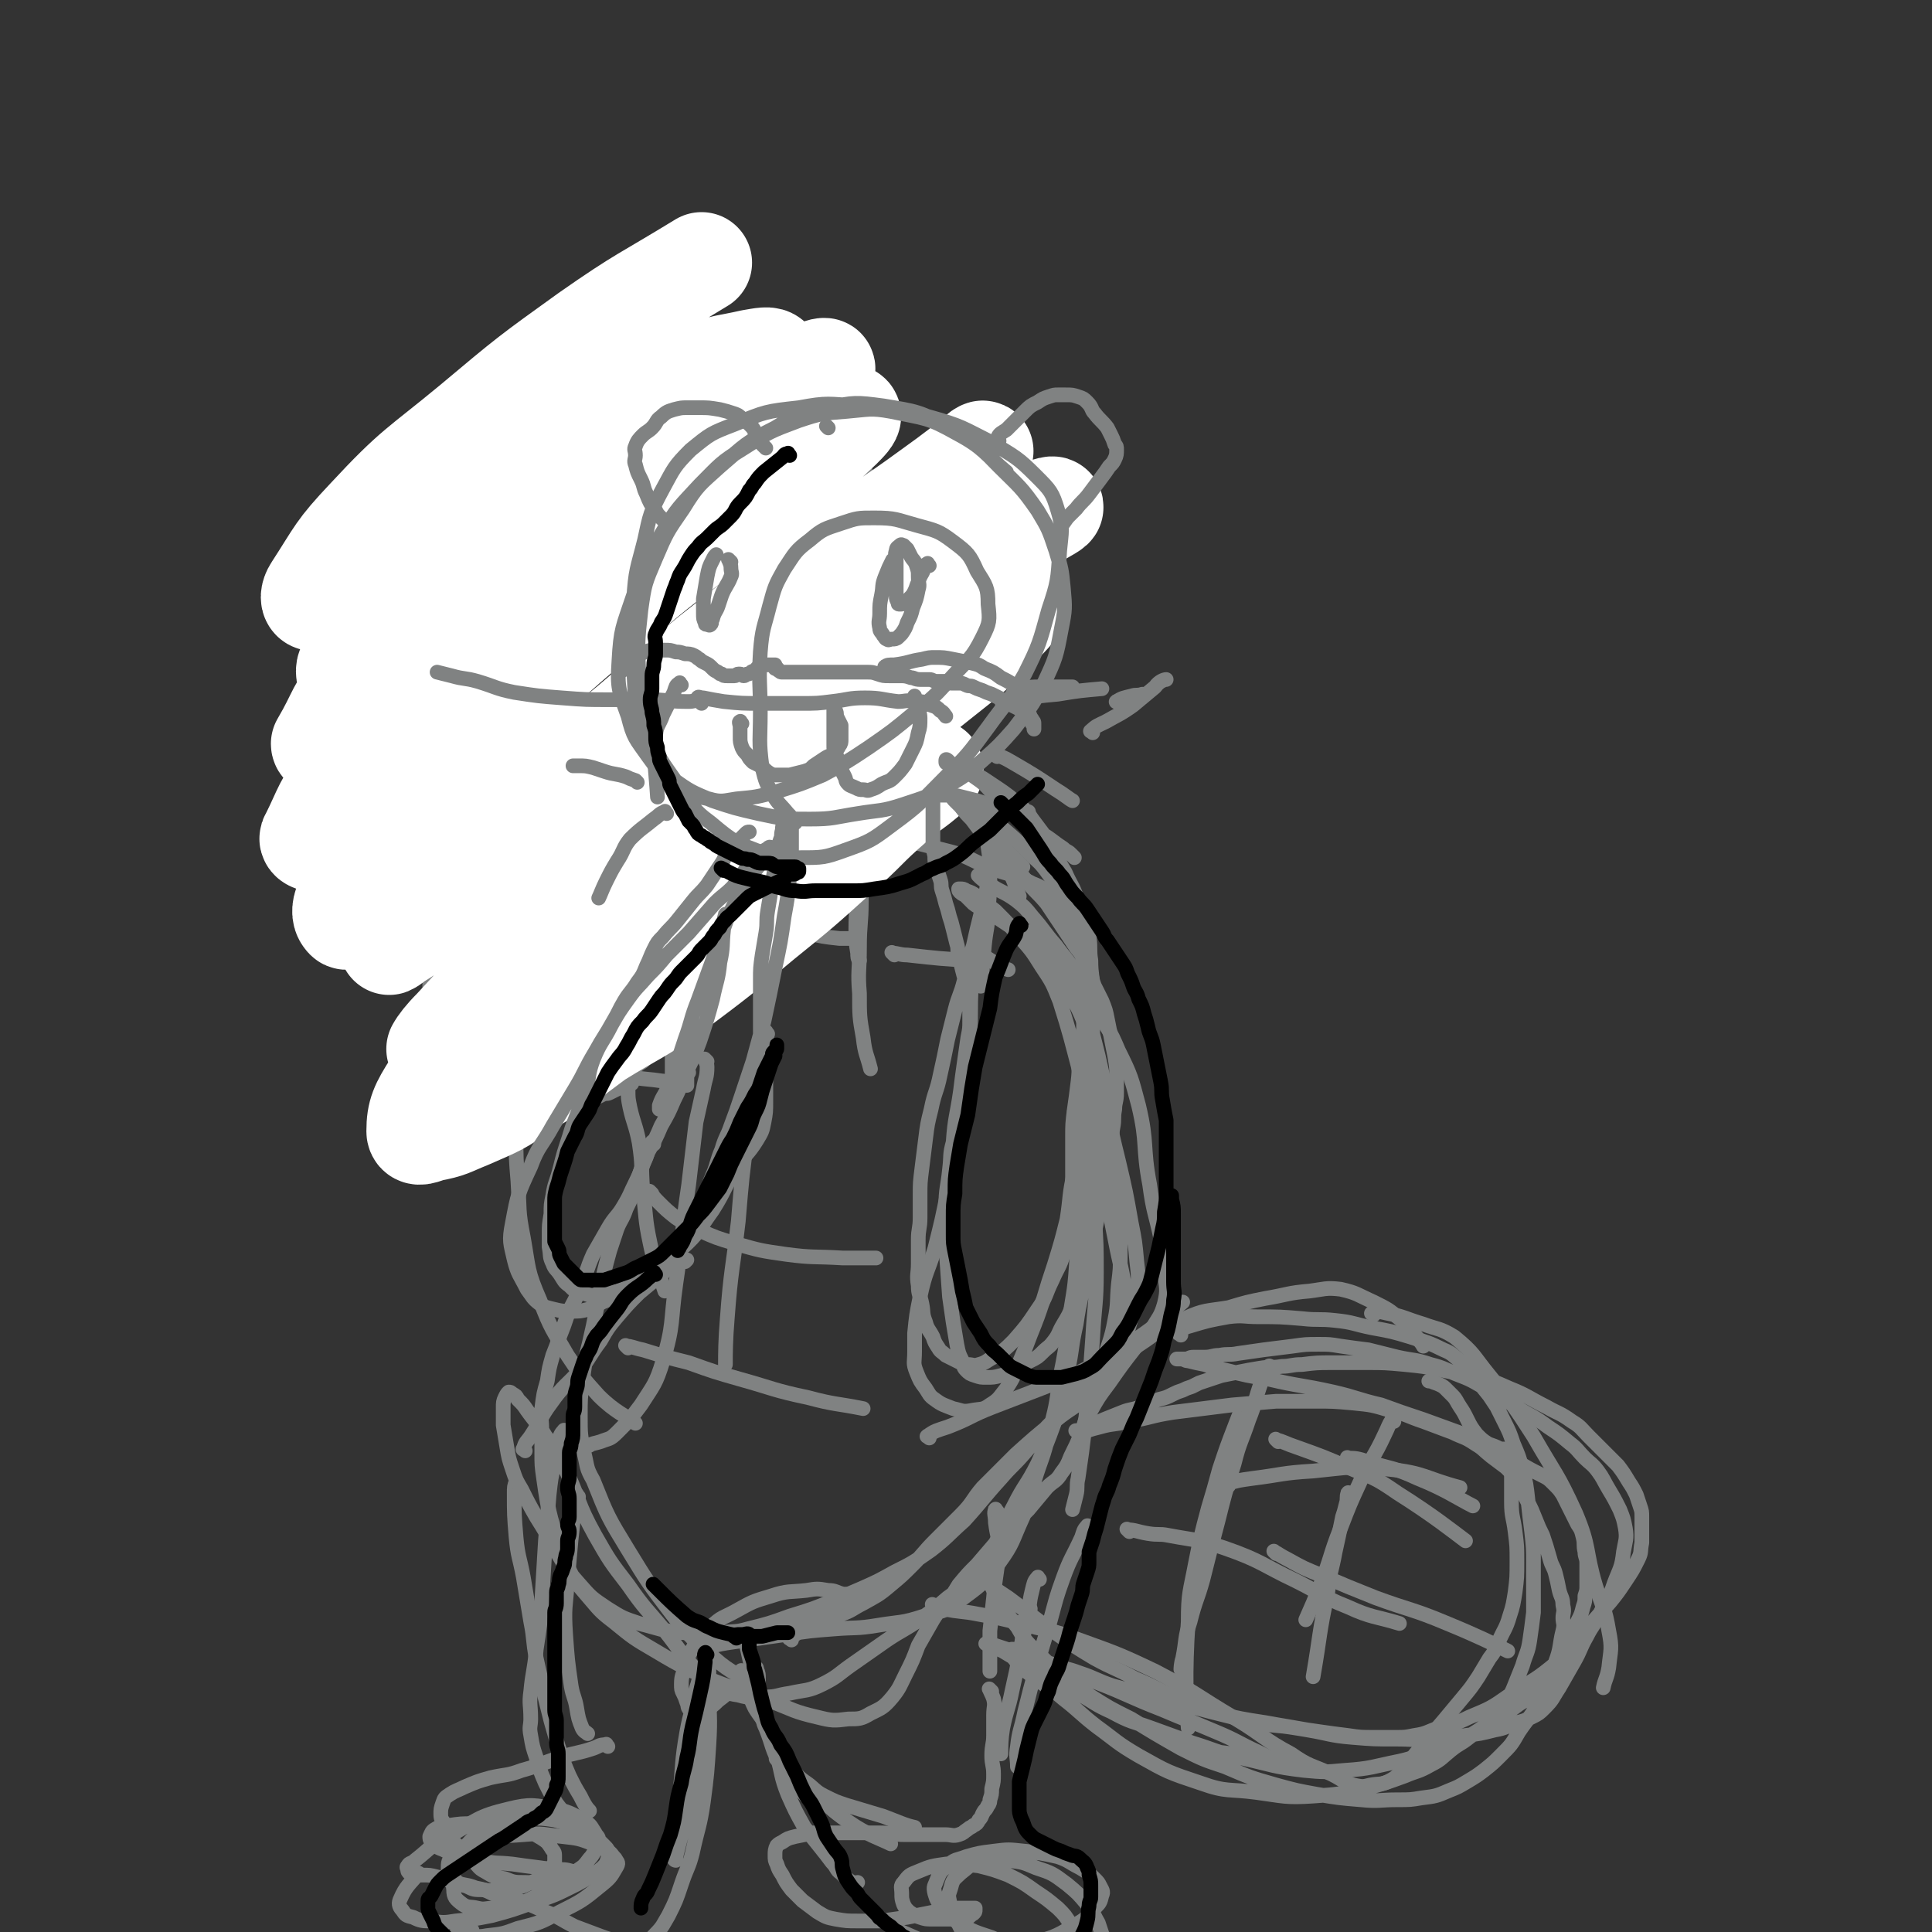 <svg viewBox='0 0 1052 1052' version='1.1' xmlns='http://www.w3.org/2000/svg' xmlns:xlink='http://www.w3.org/1999/xlink'><rect x="0" y="0" width="1052" height="1052" fill="#333333" stroke="none"/><g fill='none' stroke='#808282' stroke-width='8' stroke-linecap='round' stroke-linejoin='round'><path d='M209,339c-1,-1 -2,-1 -1,-1 2,-3 3,-2 6,-5 8,-7 8,-8 16,-15 13,-11 12,-12 27,-23 17,-12 17,-13 36,-22 15,-7 16,-8 33,-8 18,0 20,1 37,8 16,7 16,9 29,21 16,12 18,12 30,27 12,15 14,15 20,33 7,19 4,20 6,40 2,18 2,18 1,36 0,17 1,17 -3,33 -3,13 -4,14 -11,26 -8,10 -9,9 -19,18 -10,9 -9,10 -19,16 -10,6 -10,6 -21,9 -13,5 -13,5 -26,8 -12,3 -12,4 -25,4 -14,0 -15,0 -28,-5 -19,-6 -21,-4 -36,-16 -14,-10 -12,-13 -22,-27 -10,-14 -11,-14 -20,-28 -8,-15 -9,-15 -15,-31 -5,-15 -6,-15 -8,-31 -2,-14 -2,-15 0,-29 1,-13 2,-13 7,-26 4,-12 4,-12 11,-23 7,-10 7,-10 17,-18 11,-9 12,-9 25,-16 15,-8 15,-9 31,-14 13,-4 14,-4 27,-5 15,-1 15,0 30,3 16,3 17,2 31,8 16,7 17,7 30,18 16,14 15,15 29,32 12,14 12,15 21,31 7,11 6,11 11,23 3,7 3,8 4,15 1,7 2,7 1,13 -1,15 -1,16 -5,30 -4,14 -4,14 -11,27 -8,14 -8,14 -18,27 -11,13 -10,14 -23,26 -10,9 -11,10 -23,15 -16,7 -17,6 -33,9 -17,3 -17,3 -34,4 -18,1 -18,2 -36,1 -16,-1 -16,-1 -31,-5 -9,-2 -13,-6 -17,-7 '/><path d='M250,350c-1,-1 -1,-1 -1,-1 -2,-1 -2,-1 -3,-1 -3,1 -3,2 -6,3 -4,2 -4,2 -7,3 -4,1 -4,0 -8,0 -4,0 -4,1 -7,-1 -3,-1 -3,-2 -4,-5 -1,-3 0,-4 1,-7 2,-6 2,-6 5,-11 7,-10 7,-10 15,-20 9,-11 8,-12 18,-21 6,-6 6,-6 13,-9 5,-2 5,-1 10,-1 5,0 5,1 9,3 4,1 4,2 7,4 1,1 1,1 2,2 0,1 1,1 0,2 -1,1 -1,1 -3,2 -2,1 -2,0 -5,1 -2,1 -2,1 -5,2 -4,1 -4,1 -7,2 -4,1 -4,1 -8,3 -6,3 -7,3 -12,8 -12,13 -11,14 -21,28 -10,11 -10,11 -19,23 -8,11 -8,11 -14,24 -6,11 -7,11 -11,23 -3,8 -3,8 -4,15 -2,11 -3,11 -2,22 2,17 1,18 7,35 7,19 9,18 19,36 2,5 6,10 6,10 '/><path d='M262,301c-1,-1 -1,-2 -1,-1 -7,2 -8,2 -14,5 -4,2 -4,3 -8,6 -4,3 -4,3 -8,6 -4,4 -5,3 -9,7 -6,7 -7,7 -11,16 -5,8 -5,8 -8,17 -3,12 -3,12 -6,25 -2,12 -2,12 -4,24 -1,9 -3,9 -3,18 0,11 1,11 4,21 4,15 4,15 10,28 5,13 10,19 14,25 '/><path d='M232,433c-1,-1 -2,-2 -1,-1 8,7 9,8 19,16 8,6 9,6 17,11 9,5 9,5 17,9 11,5 11,5 22,10 10,4 9,5 20,9 7,3 7,3 15,5 4,1 5,1 9,1 2,0 5,0 5,-2 0,-3 -1,-4 -4,-7 -9,-9 -9,-9 -20,-15 -13,-9 -13,-9 -28,-15 -11,-5 -12,-4 -23,-7 -9,-3 -9,-2 -17,-5 -8,-2 -8,-3 -16,-5 -6,-1 -6,-1 -11,-2 -3,0 -3,-1 -5,-1 -1,0 -2,0 -2,0 2,1 3,2 6,3 5,2 5,2 11,4 18,6 18,5 36,11 21,6 21,6 42,14 23,8 23,8 46,17 22,9 22,10 44,17 13,5 13,4 26,8 8,2 8,2 17,3 3,0 3,0 6,0 2,0 2,1 3,1 '/><path d='M270,468c-1,-1 -1,-1 -1,-1 -3,-1 -3,-1 -6,-1 -2,0 -3,0 -4,1 -2,2 -2,3 -3,6 -2,6 -2,6 -3,13 -2,8 -2,8 -3,17 -1,9 -2,9 -3,19 -1,7 0,7 0,13 0,5 -1,5 -1,9 0,4 0,4 0,8 0,2 0,2 1,4 0,1 1,1 2,2 '/><path d='M252,446c-1,-1 -1,-2 -1,-1 -1,2 -1,3 -1,7 -1,8 0,8 -2,15 -2,10 -3,10 -5,20 -3,9 -3,9 -5,18 -1,7 -1,7 -2,14 -1,5 -1,5 -2,11 0,4 0,4 0,9 0,3 0,4 1,7 1,3 1,4 3,6 2,2 2,2 4,3 2,1 2,1 5,2 3,1 3,1 7,1 6,1 6,1 13,1 '/><path d='M305,461c-1,-1 -2,-2 -1,-1 0,2 2,3 2,7 1,8 0,8 0,15 0,9 -1,9 -1,18 0,9 0,9 0,18 0,8 0,8 -1,16 -1,7 -1,7 -2,15 -1,5 0,5 -1,10 -1,4 -1,4 -2,8 0,2 -1,1 -1,3 0,1 0,1 0,2 0,0 1,0 1,0 '/><path d='M318,514c-1,-1 -1,-2 -1,-1 -2,6 -1,7 -2,15 -1,6 -1,6 -2,13 -1,8 -1,8 -3,15 -2,8 -2,7 -4,14 -1,6 -1,6 -2,11 0,3 -1,3 -1,5 0,2 0,2 0,3 0,1 -1,1 -1,2 '/><path d='M307,495c-1,-1 -1,-2 -1,-1 -2,2 -2,3 -2,7 0,6 0,6 0,12 -1,6 -1,6 -2,12 -2,9 -2,8 -4,17 -2,7 -2,7 -3,15 -1,7 -2,7 -2,15 0,6 0,6 1,12 1,5 1,5 2,9 1,4 1,4 2,9 1,2 1,3 2,5 '/><path d='M263,451c-1,-1 -1,-2 -1,-1 -2,1 -2,2 -2,5 -1,4 0,4 -1,9 -1,5 -1,5 -2,10 -2,5 -4,5 -5,11 -2,8 -1,8 -2,17 -1,8 -1,8 -2,16 -1,7 -1,7 -1,14 0,7 0,7 0,14 0,4 -1,3 -1,7 0,4 0,5 0,9 0,4 0,4 0,9 0,3 0,3 0,5 0,2 0,3 0,5 0,2 1,1 1,3 '/><path d='M238,562c-1,-1 -2,-2 -1,-1 1,0 2,1 5,2 7,2 7,2 14,4 9,2 9,2 18,4 2,0 2,0 3,0 '/><path d='M313,470c-1,-1 -1,-2 -1,-1 -2,2 -1,3 -2,6 -2,12 -2,12 -4,23 -1,9 -1,9 -2,17 -1,7 -2,7 -2,14 -1,8 0,9 0,17 0,5 -1,5 0,11 1,10 2,10 3,19 '/><path d='M305,577c-1,-1 -2,-2 -1,-1 2,0 3,1 7,2 12,4 12,4 25,7 10,2 10,2 20,3 7,1 8,1 15,1 '/><path d='M376,477c-1,-1 -2,-2 -1,-1 0,1 2,2 2,5 0,2 -1,3 -1,5 -1,7 -1,7 -1,15 0,9 2,9 2,19 1,7 0,7 0,14 0,9 -1,9 -1,18 -1,9 -1,9 -1,18 0,6 -1,6 -1,12 0,3 0,3 0,5 0,1 0,1 0,3 0,0 0,1 0,1 0,0 0,-1 0,-2 -1,-2 -2,-2 -2,-5 -2,-10 -1,-10 -2,-21 -1,-12 -1,-12 -3,-24 -2,-9 -2,-9 -4,-18 -1,-5 -1,-5 -2,-9 -1,-3 -1,-3 -1,-6 0,-3 0,-3 0,-5 0,-3 -1,-3 0,-5 1,-2 1,-2 2,-4 1,-1 1,-1 2,-2 1,-1 1,-1 2,-1 1,1 1,2 2,3 1,2 1,2 1,4 1,4 2,4 2,8 1,5 1,5 1,10 1,6 1,6 1,13 0,5 0,5 0,10 0,6 0,6 0,12 0,6 0,6 -1,12 -1,5 -1,5 -2,10 -1,4 -1,3 -2,7 0,3 0,3 0,5 0,2 0,2 -1,3 0,1 -1,2 -1,2 0,0 0,-1 0,-3 0,-3 0,-3 0,-7 0,-5 0,-5 1,-10 1,-7 1,-7 2,-14 0,-6 0,-7 0,-13 0,-5 0,-5 0,-10 0,-3 0,-3 -1,-7 0,-2 -1,-2 -1,-4 0,-1 0,-2 0,-1 0,0 0,1 0,2 0,2 0,2 0,5 0,3 0,3 0,5 0,3 0,4 0,7 -1,5 -1,5 -2,9 -1,4 -1,4 -2,8 -1,4 -2,4 -3,8 -1,3 0,3 -2,6 -2,3 -2,3 -4,5 -2,2 -2,2 -4,4 -3,2 -3,2 -6,4 -3,2 -3,1 -6,2 -4,1 -4,1 -8,2 -4,1 -4,1 -8,1 -5,0 -5,1 -10,0 -5,-1 -5,-1 -9,-3 -6,-2 -6,-2 -11,-5 -4,-2 -4,-2 -8,-5 -4,-3 -4,-3 -7,-6 -3,-2 -3,-2 -5,-5 -2,-2 -1,-3 -3,-5 -1,-2 -1,-2 -3,-4 -1,-1 -1,-1 -2,-2 -1,-1 -1,-1 -2,-2 -1,0 -2,-1 -2,0 -1,1 0,1 0,2 0,1 0,1 0,2 0,1 0,1 0,2 0,1 0,1 0,3 0,2 1,2 1,4 1,3 0,3 1,5 0,2 0,2 1,4 1,2 1,2 2,4 1,1 0,1 1,2 1,1 1,1 2,2 1,1 1,2 3,2 2,0 2,0 4,0 2,0 2,1 4,1 1,0 1,0 3,0 1,0 1,0 3,0 1,0 1,0 3,0 1,0 1,0 2,0 1,0 1,-1 2,-1 1,0 1,0 2,0 0,0 0,-1 0,-1 0,-1 1,0 1,0 1,0 1,0 2,1 1,1 0,1 1,2 0,1 0,1 1,2 1,1 1,1 2,2 1,1 1,1 2,2 1,1 1,2 2,3 1,1 1,1 2,2 1,1 1,1 3,2 2,1 2,1 4,1 2,0 2,0 4,0 2,0 2,0 3,0 2,0 2,0 3,0 2,-1 2,-1 4,-2 2,-1 2,0 4,-1 2,-1 2,-1 4,-2 2,-1 2,0 4,-1 2,-1 2,-1 4,-2 '/><path d='M389,496c-1,-1 -1,-2 -1,-1 -2,2 -1,3 -2,7 -1,7 -1,7 -2,13 -1,5 -1,5 -1,9 0,4 0,4 0,8 0,3 1,3 0,6 0,3 -1,3 -2,5 -1,1 -1,2 -1,2 -1,0 -1,-1 -1,-3 0,-3 0,-3 0,-6 0,-8 -2,-9 -1,-17 1,-17 3,-19 5,-34 '/><path d='M377,359c-1,-1 -2,-1 -1,-1 1,-2 2,-2 5,-4 5,-3 5,-3 10,-5 9,-3 9,-3 19,-5 8,-2 8,-2 17,-1 7,1 11,3 14,5 '/><path d='M394,402c-1,-1 -1,-1 -1,-1 -1,-5 -1,-5 -1,-9 1,-14 0,-14 2,-28 1,-5 1,-5 3,-9 1,-3 1,-4 3,-6 1,-1 2,-1 3,-1 '/><path d='M376,375c-1,-1 -2,-2 -1,-1 1,1 1,2 3,5 3,4 3,4 6,7 1,1 2,1 4,1 2,0 3,0 5,-2 4,-4 4,-4 6,-10 2,-7 1,-7 3,-15 1,-3 1,-5 2,-6 '/><path d='M226,325c-1,-1 -2,-1 -1,-1 0,-1 1,-1 3,-1 1,0 1,-1 2,-1 4,-1 4,-1 7,-1 5,0 5,0 9,1 5,1 5,1 10,2 4,1 4,1 8,3 6,2 6,2 11,5 3,2 3,2 6,4 4,3 4,3 7,6 3,2 5,3 6,5 '/><path d='M263,342c-1,-1 -1,-2 -1,-1 -1,1 -2,2 -2,4 -1,6 -1,6 -1,12 0,4 -1,4 0,8 1,4 1,4 3,8 1,2 1,3 3,3 3,0 4,-1 6,-4 4,-5 3,-5 6,-11 4,-8 4,-8 7,-17 2,-6 3,-10 5,-13 '/><path d='M391,326c-1,-1 -2,-1 -1,-1 0,-5 1,-5 2,-10 3,-10 3,-10 6,-19 3,-11 4,-11 7,-23 2,-8 1,-9 4,-17 2,-5 3,-5 6,-10 3,-4 3,-4 7,-8 4,-4 4,-5 9,-8 4,-3 5,-3 10,-4 4,-1 4,0 8,1 5,2 5,2 9,6 4,4 3,4 6,9 3,4 3,4 5,8 2,5 2,5 3,11 1,6 0,6 0,12 0,7 0,7 -1,14 -1,6 -1,7 -2,12 -2,8 -2,8 -4,15 -2,6 -1,6 -3,12 -1,5 -2,5 -3,9 -1,2 -1,2 -1,3 0,0 0,0 0,0 '/><path d='M240,324c-1,-1 -1,-1 -1,-1 -2,-1 -2,-1 -4,-2 -5,-3 -5,-4 -9,-7 -5,-4 -5,-3 -9,-7 -4,-3 -4,-3 -7,-7 -2,-4 -2,-4 -3,-8 -1,-6 -1,-6 0,-11 2,-7 2,-7 6,-12 3,-4 4,-4 7,-7 3,-2 3,-2 6,-4 5,-3 5,-3 11,-5 6,-2 6,-2 12,-3 5,-1 5,-1 10,0 7,1 7,2 14,5 5,2 5,2 10,6 4,3 4,3 7,6 2,2 2,3 4,5 2,3 3,2 5,5 2,2 2,2 3,4 1,2 1,2 2,4 1,1 1,1 2,2 '/><path d='M411,318c-1,-1 -2,-1 -1,-1 1,-1 2,-1 5,-1 11,-2 11,-4 23,-4 7,0 8,0 15,3 7,2 7,3 14,7 4,2 4,2 8,5 3,2 4,2 6,5 3,3 2,3 4,7 2,3 2,3 4,7 2,4 1,4 2,8 0,4 0,4 0,8 0,5 0,5 -1,10 0,3 0,3 -1,7 -1,4 -1,4 -3,7 -3,5 -3,4 -6,9 -3,5 -3,5 -6,9 -3,4 -4,3 -6,6 -2,3 -2,3 -4,6 -2,2 -3,2 -5,4 -1,1 0,1 -1,2 -1,1 -1,2 -1,2 0,-1 0,-2 1,-3 1,-2 2,-1 3,-3 3,-3 3,-3 6,-7 4,-4 4,-4 7,-9 3,-5 4,-5 6,-11 2,-5 2,-5 3,-10 1,-4 1,-5 0,-9 0,-4 -1,-4 -2,-8 -2,-4 -2,-4 -4,-8 -3,-5 -3,-5 -6,-10 -3,-4 -3,-4 -5,-8 -3,-4 -4,-4 -6,-8 -2,-4 -2,-4 -4,-8 -2,-3 -2,-4 -4,-6 -2,-2 -3,-2 -5,-3 -2,-1 -2,-2 -5,-2 -3,-1 -3,0 -6,0 -3,0 -3,-1 -6,0 -3,0 -3,1 -5,2 '/><path d='M280,305c-1,-1 -1,-1 -1,-1 -2,-1 -2,-1 -3,0 -2,1 -2,2 -3,4 -3,4 -3,4 -5,8 -3,5 -3,5 -5,10 -3,6 -2,6 -5,12 -4,5 -4,6 -8,10 -7,7 -8,6 -14,12 -5,5 -4,5 -8,11 -4,7 -4,7 -8,13 -4,7 -4,7 -7,14 -3,5 -3,5 -5,11 -2,4 -1,5 -2,10 -1,6 -1,6 -1,12 -1,6 -1,6 -1,12 0,4 0,4 0,9 0,6 0,6 1,11 1,5 1,5 2,9 1,4 1,4 3,7 1,2 1,3 3,5 2,3 2,3 5,6 2,2 3,3 5,5 '/><path d='M359,289c-1,-1 -1,-1 -1,-1 -3,-2 -3,-1 -6,-2 -6,-2 -6,-2 -12,-3 -2,-1 -3,0 -5,-1 -2,-1 -1,-1 -3,-3 -1,-1 -1,-1 -2,-2 -1,-1 0,-2 0,-3 0,-3 -1,-3 0,-5 2,-5 3,-5 5,-10 2,-5 2,-5 4,-10 1,-2 1,-2 2,-4 1,-1 1,-2 2,-2 1,0 1,0 2,1 1,1 1,1 1,2 1,1 0,1 1,2 0,1 1,0 1,1 0,1 0,1 0,2 0,1 1,1 1,2 1,3 1,3 2,6 1,4 1,4 2,7 1,3 1,3 2,5 1,2 1,2 2,4 0,1 0,1 0,2 0,0 -1,0 -1,0 -1,0 -1,0 -2,-1 -1,-1 -1,-1 -2,-3 -1,-3 -1,-3 -2,-6 -1,-4 -1,-4 -1,-9 0,-6 0,-6 1,-12 1,-5 1,-5 2,-10 1,-4 1,-4 3,-7 2,-3 2,-3 4,-6 2,-2 2,-2 5,-4 2,-1 2,-1 4,-2 2,-1 2,-1 4,-1 2,0 2,1 3,2 1,1 1,1 1,3 0,2 0,2 0,4 0,4 -1,4 -1,7 -1,4 0,4 -1,8 0,3 -1,3 -1,7 0,3 0,3 0,7 0,2 0,2 0,4 0,3 0,3 0,5 0,2 0,2 0,4 0,2 1,2 1,3 1,2 0,2 1,3 1,1 1,1 2,2 1,1 0,1 1,2 1,1 1,1 2,2 1,1 1,1 2,2 1,1 1,0 2,1 1,1 1,1 2,2 1,1 1,1 2,2 '/><path d='M468,480c-1,-1 -1,-2 -1,-1 -1,1 0,2 0,4 0,12 -1,12 -1,23 0,7 0,7 1,13 0,2 0,3 1,4 '/><path d='M471,440c-1,-1 -1,-2 -1,-1 -1,2 -1,3 -1,6 -1,11 -1,11 -1,22 0,12 1,12 1,24 0,12 -1,12 -1,25 0,13 -1,13 0,25 0,12 0,13 2,24 1,9 2,9 4,17 '/><path d='M345,588c-1,-1 -1,-2 -1,-1 -1,0 -2,1 -2,2 0,2 0,2 0,4 0,5 0,5 1,10 2,9 3,9 5,19 2,13 1,13 2,26 2,15 1,15 4,29 2,10 3,10 6,20 1,3 2,6 2,6 '/><path d='M355,650c-1,-1 -2,-2 -1,-1 1,1 1,2 4,5 5,5 5,5 10,9 6,4 6,4 13,7 9,4 9,4 19,7 14,4 14,4 28,6 15,2 15,1 31,2 9,0 13,0 18,0 '/><path d='M287,604c-1,-1 -1,-2 -1,-1 -2,1 -2,2 -3,4 -2,6 -2,6 -2,12 0,12 0,12 1,24 1,16 0,16 3,31 3,17 2,18 9,34 6,16 7,16 15,30 8,12 8,12 17,22 9,9 15,11 20,15 '/><path d='M342,734c-1,-1 -2,-2 -1,-1 3,0 4,1 9,2 13,4 13,4 25,7 14,5 14,5 28,9 18,5 18,6 37,10 15,4 15,3 30,6 '/><path d='M487,520c-1,-1 -2,-2 -1,-1 3,0 4,1 8,1 18,2 18,2 35,3 4,0 7,0 8,0 '/><path d='M535,509c-1,-1 -2,-2 -1,-1 0,1 1,2 1,4 0,3 -1,3 0,6 1,3 1,3 3,4 3,2 3,2 5,3 3,2 3,2 6,3 '/><path d='M386,514c-1,-1 -2,-1 -1,-1 1,-2 2,-2 5,-4 3,-2 2,-3 5,-5 5,-4 8,-6 11,-8 '/><path d='M428,471c-1,-1 -2,-1 -1,-1 2,-2 3,-1 6,-2 13,-3 13,-4 26,-7 9,-3 8,-4 18,-5 6,-1 7,0 13,1 9,2 9,2 17,4 7,2 8,2 15,4 8,3 8,4 16,7 12,5 13,3 24,9 5,2 5,2 9,6 6,6 7,6 11,14 5,8 4,9 7,19 3,9 3,9 4,19 2,16 2,16 2,31 1,21 0,21 0,42 0,15 1,22 2,30 '/><path d='M418,563c-1,-1 -1,-2 -1,-1 -2,3 -1,4 -2,8 -2,12 -2,12 -4,25 -2,11 -3,11 -4,23 -3,23 -3,23 -5,47 -3,26 -4,26 -6,53 -1,12 -1,19 -1,25 '/><path d='M385,578c-1,-1 -2,-2 -1,-1 0,1 1,2 1,4 0,6 -1,6 -2,12 -2,9 -2,9 -4,18 -2,17 -2,17 -4,34 -4,27 -3,27 -7,54 -3,21 -1,22 -7,42 -4,13 -5,13 -12,24 -6,8 -6,8 -13,15 -4,4 -4,3 -9,5 -3,1 -5,1 -6,2 '/><path d='M356,623c-1,-1 -1,-2 -1,-1 -1,1 -1,2 -2,4 -1,4 -1,4 -3,8 -2,6 -2,6 -4,12 -2,6 -2,6 -5,12 -2,6 -3,6 -5,11 -2,6 -2,6 -4,12 -3,11 -3,11 -5,21 -2,10 -2,10 -4,20 -2,9 -2,9 -4,17 -1,7 -1,7 -2,14 -1,9 -1,9 -1,18 0,10 0,10 2,20 2,8 1,8 5,15 8,20 8,20 19,38 11,18 11,18 24,35 10,13 11,13 23,24 9,8 15,10 21,13 '/><path d='M534,478c-1,-1 -2,-2 -1,-1 1,1 2,2 5,4 7,5 8,4 15,9 5,4 5,4 9,9 7,8 6,8 13,16 5,7 6,7 11,15 6,9 5,9 10,19 7,11 8,11 13,23 7,14 7,15 11,30 5,21 2,22 6,43 2,15 3,15 6,29 1,10 1,10 2,19 1,8 2,9 0,17 -2,7 -3,7 -7,14 -4,5 -5,5 -9,10 -7,9 -7,9 -14,19 -6,8 -6,8 -11,17 -3,4 -2,5 -4,9 '/><path d='M286,790c-1,-1 -2,-1 -1,-1 1,-4 2,-4 4,-7 6,-9 5,-10 11,-18 7,-10 8,-9 16,-18 6,-8 5,-8 11,-16 4,-7 4,-7 9,-13 6,-7 6,-7 12,-13 6,-5 6,-5 11,-9 4,-3 3,-4 7,-6 3,-2 3,-1 6,-2 1,0 2,-1 2,-1 0,0 -1,1 -1,1 '/><path d='M375,584c-1,-1 -1,-2 -1,-1 -1,1 -1,2 -2,4 -2,6 -2,6 -5,12 -3,7 -3,7 -7,14 -3,7 -3,7 -7,14 -4,9 -3,9 -7,17 -3,6 -3,7 -6,12 -4,7 -5,6 -9,13 -4,7 -4,7 -8,14 -4,9 -3,9 -7,18 -3,8 -4,8 -7,15 -2,6 -2,6 -4,11 -2,6 -2,6 -4,11 -2,7 -2,7 -3,14 -2,7 -2,7 -3,15 -1,5 0,5 0,11 0,6 0,6 0,13 0,7 0,7 1,14 1,7 1,7 2,13 1,5 1,5 2,9 2,7 2,7 4,13 2,7 2,7 5,13 4,8 4,8 10,15 7,8 7,9 15,15 11,9 11,9 23,16 15,9 16,9 31,16 15,6 16,5 31,11 13,5 13,6 26,9 8,2 9,2 17,1 6,0 7,0 12,-3 6,-3 7,-3 12,-9 4,-5 4,-6 7,-12 4,-8 4,-8 7,-16 4,-7 4,-7 8,-14 3,-5 4,-5 7,-9 4,-5 4,-5 7,-10 5,-6 5,-6 10,-11 6,-7 6,-7 12,-14 8,-8 8,-8 16,-16 5,-6 5,-6 10,-12 4,-4 5,-3 8,-8 3,-4 3,-4 5,-9 3,-6 3,-6 6,-13 3,-8 2,-8 5,-16 4,-12 4,-11 7,-23 3,-11 4,-11 6,-22 2,-10 1,-10 2,-20 1,-8 1,-8 1,-16 0,-4 0,-4 0,-9 0,-8 0,-8 0,-16 0,-8 0,-8 -1,-16 -1,-11 -1,-11 -3,-22 -2,-14 -2,-14 -4,-27 -2,-9 -2,-9 -4,-18 -2,-6 -2,-6 -4,-13 -1,-4 -1,-4 -3,-8 -2,-4 -2,-4 -4,-8 -2,-4 -2,-4 -4,-8 -2,-3 -2,-3 -4,-6 -2,-3 -2,-3 -4,-6 -2,-3 -2,-3 -4,-6 -1,-2 -1,-3 -2,-5 -1,-2 -1,-2 -2,-4 -1,-1 -1,-1 -2,-2 -1,-1 -1,-1 -2,-2 -1,0 -1,0 -1,0 -1,1 0,2 1,3 1,2 1,2 3,4 2,3 2,3 4,6 3,4 3,4 6,9 2,3 2,3 4,7 5,10 6,10 10,20 5,14 4,14 8,28 6,24 5,24 11,48 4,17 4,17 7,34 2,10 2,10 3,21 1,8 1,9 0,18 -1,6 -1,7 -3,13 -2,6 -1,6 -5,11 -3,4 -5,3 -9,8 -6,7 -6,7 -12,15 -9,11 -9,11 -17,22 -8,8 -7,8 -15,17 -6,7 -7,7 -13,14 -10,11 -10,12 -20,23 -9,8 -9,9 -18,16 -10,7 -10,7 -20,12 -9,5 -9,5 -18,9 -7,3 -7,3 -14,6 -12,5 -12,5 -25,9 -11,4 -11,4 -23,7 -7,2 -7,1 -13,2 -11,0 -12,1 -22,0 -12,-1 -12,-2 -24,-5 -9,-3 -9,-3 -17,-8 -9,-6 -9,-6 -16,-14 -8,-9 -7,-9 -13,-19 -5,-9 -5,-9 -10,-17 -4,-7 -4,-7 -8,-15 -3,-5 -3,-5 -5,-11 -2,-6 -2,-6 -3,-12 -1,-6 -1,-6 -2,-12 0,-5 0,-5 0,-10 0,-2 0,-3 1,-5 1,-2 1,-2 2,-3 1,0 1,0 2,1 2,1 2,1 3,3 3,3 3,3 5,6 5,7 6,7 10,14 6,7 6,7 10,16 9,19 7,20 17,38 8,14 8,14 18,27 9,13 10,13 20,25 8,10 7,10 15,19 5,6 5,6 12,11 6,3 6,4 13,5 7,2 7,1 15,1 6,0 6,-1 13,-2 9,-2 10,-1 18,-5 8,-4 8,-5 15,-10 10,-7 10,-7 20,-14 9,-6 9,-5 19,-12 7,-5 7,-5 14,-11 7,-5 7,-5 12,-11 7,-8 7,-8 13,-17 6,-10 5,-11 11,-22 6,-12 7,-11 13,-23 5,-11 5,-11 9,-22 4,-13 4,-13 7,-27 3,-13 2,-14 5,-27 2,-14 3,-14 5,-28 2,-13 1,-13 2,-26 1,-14 2,-14 3,-28 1,-10 1,-10 2,-21 1,-7 1,-7 1,-13 0,-9 0,-9 0,-18 0,-6 0,-6 -1,-12 -1,-4 -1,-4 -2,-8 -1,-4 -1,-4 -3,-8 -2,-4 -2,-4 -4,-8 -2,-5 -2,-5 -5,-11 -4,-7 -3,-7 -8,-13 -4,-6 -5,-6 -10,-11 -7,-6 -8,-6 -15,-11 -6,-4 -6,-4 -12,-8 -5,-3 -5,-2 -9,-5 -2,-2 -2,-2 -4,-4 -1,-1 -2,-1 -3,-2 -1,-1 -1,-1 -1,-2 0,0 1,0 1,0 1,0 2,0 3,1 3,1 3,1 6,3 5,4 5,4 10,8 7,7 7,7 13,14 7,8 7,8 12,16 6,9 6,9 10,19 6,19 6,20 11,39 4,16 4,16 8,32 6,28 5,29 11,58 3,16 4,16 6,32 1,11 2,11 0,22 -1,8 -2,8 -6,15 -4,7 -4,7 -10,13 -10,10 -12,9 -23,18 -11,9 -11,9 -21,18 -9,9 -9,9 -18,18 -6,7 -5,8 -12,15 -7,7 -7,7 -14,14 -6,6 -6,7 -12,13 -6,6 -6,6 -12,11 -7,6 -8,6 -15,10 -6,3 -6,4 -12,6 -9,4 -9,4 -19,6 -10,3 -10,3 -20,5 -9,2 -9,1 -19,3 -5,1 -5,1 -10,2 -4,1 -4,2 -7,3 -1,0 -2,0 -1,0 0,0 1,-1 3,-1 8,-2 8,-2 15,-3 14,-2 14,-2 28,-4 13,-2 13,-2 26,-3 12,-1 12,0 24,-2 12,-2 13,-1 25,-5 10,-3 11,-2 19,-8 12,-9 13,-9 22,-21 8,-11 7,-12 13,-25 4,-9 3,-9 6,-19 4,-13 5,-13 8,-26 4,-15 4,-15 6,-30 3,-15 3,-15 5,-30 2,-16 3,-16 4,-31 1,-15 1,-15 1,-30 0,-5 0,-5 0,-9 -1,-15 -1,-15 -2,-29 0,-6 0,-6 0,-11 0,-3 0,-4 0,-6 0,0 0,1 0,1 0,1 1,1 1,3 2,7 2,7 4,14 2,9 2,9 4,19 1,10 1,10 2,21 1,15 1,15 1,30 0,17 -1,17 -2,35 -1,14 -1,14 -2,28 -1,9 -1,9 -2,18 -1,9 -1,9 -2,17 -1,7 -1,7 -2,14 -1,4 0,5 -1,9 -1,4 -1,4 -2,8 '/><path d='M506,783c-1,-1 -2,-1 -1,-1 4,-3 5,-3 11,-5 13,-5 12,-6 25,-11 13,-5 13,-5 26,-10 13,-5 13,-5 25,-11 14,-7 15,-7 27,-16 13,-9 13,-10 25,-20 '/><path d='M594,763c-1,-1 -2,-1 -1,-1 3,-5 4,-5 8,-10 5,-6 4,-7 10,-12 8,-8 9,-7 18,-14 8,-5 8,-5 16,-8 11,-5 12,-4 24,-6 10,-3 10,-3 20,-5 12,-2 12,-3 24,-4 8,-1 9,-2 17,-1 9,2 9,3 18,7 8,4 8,4 14,9 4,3 4,3 7,7 3,4 5,6 6,8 '/><path d='M748,716c-1,-1 -2,-1 -1,-1 3,-1 4,-1 8,0 10,2 10,3 20,6 8,3 9,2 17,7 11,9 10,10 19,21 13,16 13,16 24,33 12,21 13,20 23,42 8,19 5,20 11,40 4,12 5,12 7,24 2,10 1,10 0,20 -1,6 -2,6 -3,11 '/><path d='M509,875c-1,-1 -2,-2 -1,-1 2,0 3,1 6,2 9,2 9,1 19,3 11,2 11,2 23,5 14,4 15,3 29,8 22,8 23,8 44,18 23,12 22,13 44,26 15,9 15,11 30,19 10,7 11,6 22,11 6,3 6,4 12,6 5,1 5,1 9,0 5,-1 6,0 10,-2 6,-3 5,-4 9,-8 5,-6 5,-6 9,-11 6,-7 6,-7 12,-14 5,-6 5,-6 10,-12 5,-6 5,-6 9,-12 3,-5 3,-5 6,-10 3,-4 3,-4 5,-9 3,-7 4,-7 6,-14 2,-6 2,-7 3,-13 1,-8 1,-8 1,-17 0,-8 0,-8 -1,-16 -1,-8 -2,-8 -2,-16 0,-7 0,-7 0,-13 0,-5 0,-5 0,-9 0,-2 0,-2 0,-4 0,-1 1,-1 1,-2 0,0 0,-1 0,-1 0,0 -1,0 -1,0 -2,0 -2,0 -4,0 -2,0 -2,0 -4,-1 -2,-1 -3,-1 -5,-2 -3,-2 -3,-2 -6,-5 -3,-4 -3,-4 -5,-8 -2,-4 -2,-4 -4,-7 -2,-3 -2,-4 -4,-6 -2,-2 -2,-2 -3,-3 -2,-2 -2,-2 -4,-3 -2,-1 -3,-1 -5,-2 -1,0 -1,0 -1,0 '/><path d='M643,727c-1,-1 -2,-1 -1,-1 2,-2 2,-3 6,-4 10,-3 10,-3 21,-5 8,-1 8,0 16,0 12,0 12,0 24,1 9,1 9,0 18,1 10,1 10,2 20,4 11,2 11,2 21,5 9,3 10,3 18,7 5,2 5,3 9,6 5,4 4,4 8,9 4,5 4,5 8,10 2,3 2,3 4,6 2,4 2,4 4,8 3,6 3,6 5,12 3,7 3,7 5,14 2,8 2,8 3,17 1,9 1,9 2,17 1,9 1,9 1,17 0,7 0,7 0,13 0,7 0,7 0,14 -1,8 -1,8 -2,15 -1,7 -2,7 -4,14 -2,5 -2,5 -4,10 -2,5 -2,5 -5,9 -2,4 -2,4 -5,8 -3,3 -3,3 -7,6 -4,3 -4,3 -8,6 -5,4 -5,3 -10,7 -5,4 -5,5 -11,8 -7,4 -7,3 -14,6 -11,4 -11,4 -22,7 -14,3 -14,3 -28,4 -15,1 -16,0 -31,-2 -15,-2 -16,0 -30,-5 -18,-6 -18,-6 -34,-15 -12,-7 -12,-8 -23,-16 -9,-7 -9,-8 -18,-15 -7,-6 -7,-5 -15,-11 -4,-3 -4,-3 -8,-6 -2,-2 -2,-2 -3,-4 -1,-1 -1,-1 -2,-3 0,-1 0,-1 0,-2 0,-1 0,-1 0,-1 1,0 1,0 2,1 1,1 1,1 2,1 2,1 2,0 4,1 3,1 3,1 5,2 4,2 4,2 8,3 8,3 8,2 16,5 9,3 9,4 18,7 11,3 11,3 23,6 15,4 15,4 30,8 12,3 12,3 24,6 11,2 11,1 23,3 6,1 6,1 13,2 7,1 7,1 15,2 7,1 7,1 14,1 6,0 6,0 12,0 5,0 5,0 10,-1 7,-1 7,-2 13,-4 9,-3 9,-2 17,-6 12,-5 12,-5 22,-12 14,-9 14,-8 26,-18 8,-8 8,-9 15,-17 7,-8 7,-8 14,-16 4,-5 4,-5 8,-11 4,-6 4,-6 7,-12 2,-4 1,-4 2,-9 0,-4 0,-4 0,-7 0,-3 0,-4 0,-7 0,-3 0,-3 -1,-6 -1,-3 -1,-3 -2,-6 -2,-4 -2,-4 -4,-7 -3,-5 -3,-5 -6,-9 -4,-4 -4,-4 -8,-8 -4,-4 -4,-4 -8,-8 -4,-4 -4,-5 -9,-8 -7,-5 -7,-4 -14,-8 -10,-5 -10,-6 -20,-10 -9,-4 -9,-4 -18,-6 -9,-2 -9,-2 -19,-4 -10,-2 -10,-2 -20,-3 -11,-1 -11,-1 -21,-1 -9,0 -9,0 -18,0 -9,0 -9,0 -17,1 -6,0 -6,1 -11,1 -6,1 -6,0 -12,1 -6,1 -6,1 -11,2 -5,1 -5,1 -10,2 -3,1 -3,1 -6,2 -3,1 -3,1 -6,2 -2,1 -2,1 -4,2 -3,1 -3,1 -5,2 -3,1 -3,1 -5,2 -4,2 -4,2 -8,3 -5,2 -5,2 -10,4 -5,2 -5,1 -10,3 -5,2 -5,2 -10,4 -4,2 -4,1 -8,3 -2,1 -1,1 -3,2 -1,1 -2,1 -3,1 -1,0 -2,0 -1,0 0,0 1,0 3,0 1,0 1,0 3,0 3,-1 3,-1 7,-2 7,-2 7,-1 15,-3 13,-2 12,-3 25,-5 16,-2 16,-2 32,-4 12,-1 12,-1 24,-2 10,0 10,0 21,0 10,0 10,0 21,1 10,1 10,1 20,4 9,2 9,3 18,6 8,3 8,3 16,6 6,3 6,2 12,6 5,3 4,3 9,7 4,3 4,3 8,6 3,3 3,3 5,6 2,3 1,3 3,6 2,3 2,3 4,7 2,4 2,4 4,9 2,5 2,5 4,9 2,6 2,6 4,13 1,4 2,4 3,8 1,4 1,4 2,9 1,4 2,4 2,8 1,4 0,4 0,7 0,3 1,3 0,7 -2,8 -1,9 -4,17 -4,10 -4,11 -9,21 -4,9 -5,8 -11,17 -4,7 -4,7 -10,13 -4,4 -4,4 -9,8 -4,3 -4,3 -9,6 -5,3 -5,3 -10,5 -7,3 -7,3 -15,4 -6,1 -6,1 -13,1 -10,0 -10,1 -20,0 -12,-1 -12,-1 -24,-3 -11,-2 -11,-2 -22,-5 -14,-4 -14,-4 -28,-10 -12,-4 -12,-4 -24,-10 -14,-8 -14,-8 -27,-16 -12,-6 -12,-6 -23,-13 -9,-6 -9,-6 -17,-13 -6,-5 -6,-5 -12,-11 -6,-6 -6,-6 -10,-13 -4,-5 -4,-5 -7,-10 -2,-4 -2,-4 -4,-7 -2,-3 -2,-3 -3,-5 -1,-2 -2,-3 -2,-3 0,0 1,1 2,2 2,2 1,2 3,3 3,2 3,2 6,4 4,3 4,3 8,6 9,7 9,7 19,14 10,7 10,7 20,13 11,6 11,5 22,11 12,5 12,6 24,11 10,4 10,5 21,8 13,3 13,3 26,5 11,2 12,2 23,4 12,2 12,3 24,4 12,1 12,1 25,1 10,0 10,1 21,0 8,0 8,-1 16,-2 8,-1 8,-1 16,-3 6,-1 6,-2 12,-4 4,-1 4,-1 8,-3 4,-2 4,-2 7,-5 5,-5 4,-5 8,-11 4,-7 4,-7 8,-14 4,-7 3,-7 7,-14 3,-6 4,-6 7,-12 4,-8 5,-8 8,-17 3,-8 4,-8 5,-17 1,-6 2,-7 1,-13 -1,-5 -1,-5 -3,-10 -3,-6 -3,-6 -6,-11 -3,-5 -3,-6 -6,-10 -3,-4 -4,-4 -7,-7 -4,-4 -4,-5 -8,-8 -6,-5 -6,-5 -12,-9 -8,-6 -8,-5 -16,-10 -8,-5 -8,-6 -16,-10 -8,-4 -8,-5 -16,-8 -8,-3 -8,-4 -16,-6 -9,-3 -9,-2 -18,-4 -8,-2 -8,-2 -16,-4 -8,-1 -8,-1 -15,-2 -6,-1 -6,-1 -12,-1 -7,0 -7,0 -14,1 -8,1 -8,1 -16,2 -7,1 -7,1 -14,2 -5,1 -5,0 -10,1 -4,0 -4,1 -8,1 -3,0 -3,0 -6,0 -3,0 -2,1 -5,1 -1,0 -2,0 -3,0 -1,0 -2,0 -1,0 0,0 1,0 2,0 2,0 2,1 4,1 4,1 4,1 9,2 6,2 6,2 11,3 12,3 12,3 24,5 17,4 17,3 35,7 13,3 13,4 26,7 11,4 11,4 23,8 11,4 11,4 22,8 9,4 9,4 18,8 7,4 6,4 13,8 5,3 5,3 11,6 4,2 4,2 7,5 3,3 3,3 5,6 2,4 2,4 4,8 2,4 2,4 4,8 2,3 2,3 3,7 1,4 0,4 1,8 0,3 1,3 1,6 0,3 0,3 0,6 0,3 0,3 0,6 0,3 0,3 -1,6 0,3 0,3 -1,6 -1,4 -1,4 -3,8 -2,4 -2,4 -3,7 -2,5 -2,5 -4,9 -2,5 -2,5 -5,8 -3,5 -3,5 -6,9 -3,4 -3,4 -7,7 -3,3 -4,3 -7,5 -4,3 -4,3 -8,6 -5,3 -5,3 -10,6 -6,3 -6,4 -11,6 -9,4 -9,4 -18,7 -9,3 -9,4 -18,6 -15,3 -15,4 -30,5 -11,1 -11,1 -22,0 -17,-2 -17,-3 -35,-7 -13,-3 -13,-4 -26,-8 -11,-4 -11,-4 -22,-8 -11,-4 -11,-3 -22,-9 -9,-4 -9,-5 -18,-10 -9,-5 -9,-4 -17,-9 -7,-4 -7,-4 -14,-8 -5,-3 -5,-3 -10,-6 -2,-1 -3,-1 -5,-2 -2,-1 -2,-1 -3,-2 -1,0 -2,0 -1,0 0,0 1,0 2,0 3,1 3,1 6,2 9,3 10,3 19,6 17,6 17,6 33,13 18,7 18,8 36,15 14,6 15,6 29,12 12,5 12,6 23,11 6,3 6,3 12,5 2,1 2,0 3,0 0,0 -1,0 -1,0 -4,0 -4,0 -8,-1 -6,-1 -6,-1 -12,-2 -8,-1 -8,-1 -16,-2 0,0 0,0 0,0 '/><path d='M431,893c-1,-1 -2,-1 -1,-1 0,-1 2,-1 3,-2 5,-4 4,-5 9,-8 3,-3 4,-2 7,-4 3,-2 2,-2 5,-4 2,-1 2,-1 4,-2 2,-1 1,-1 3,-2 1,-1 2,-1 2,-1 -1,-1 -2,-1 -4,-1 -4,-1 -4,-2 -8,-2 -6,-1 -6,-1 -12,0 -9,1 -10,0 -19,3 -10,3 -10,3 -19,8 -7,4 -8,3 -14,9 -6,5 -6,5 -10,12 -3,4 -2,5 -4,10 -1,4 -2,4 -2,9 0,3 0,3 1,5 1,2 1,2 2,5 1,2 0,3 2,4 1,1 2,1 4,1 2,0 2,0 4,-1 4,-2 4,-2 7,-5 4,-3 4,-3 8,-7 3,-3 3,-4 6,-7 2,-2 2,-2 4,-3 1,-1 1,-1 2,-1 1,0 1,0 1,1 1,2 1,3 1,5 0,4 0,4 0,8 1,5 1,5 2,10 1,5 0,5 2,9 4,10 3,11 8,20 6,9 10,13 14,17 '/><path d='M543,823c-1,-1 -1,-2 -1,-1 -1,2 0,3 0,7 1,8 2,8 2,15 -1,13 -2,13 -3,26 -1,9 -1,9 -2,18 0,7 0,7 0,13 0,5 0,5 0,9 '/><path d='M566,860c-1,-1 -1,-2 -1,-1 -2,2 -2,3 -3,7 -2,8 -1,8 -3,17 -2,9 -3,13 -4,18 '/><path d='M424,959c-1,-1 -2,-2 -1,-1 2,1 3,2 6,5 5,4 5,4 9,7 6,4 5,5 11,8 6,3 6,3 12,5 10,3 10,3 20,6 8,3 12,5 17,6 '/><path d='M593,832c-1,-1 -1,-2 -1,-1 -2,2 -2,3 -3,6 -5,11 -6,11 -10,22 -4,11 -4,12 -7,23 -4,13 -4,13 -8,27 -3,11 -3,11 -6,23 -2,10 -3,10 -4,19 -1,6 0,6 0,11 '/><path d='M561,876c-1,-1 -1,-2 -1,-1 -2,3 -1,4 -2,9 -3,19 -3,19 -7,37 -2,10 -3,10 -5,20 -1,6 -1,10 -1,14 '/><path d='M408,892c-1,-1 -1,-2 -1,-1 -1,2 -1,3 0,7 2,9 2,9 4,18 2,9 2,9 5,18 3,11 4,11 7,22 3,10 2,11 6,21 4,9 4,9 9,18 4,5 4,5 8,10 4,5 4,5 7,9 3,3 2,4 5,6 3,3 3,3 6,5 1,1 2,0 3,0 '/><path d='M405,911c-1,-1 -2,-2 -1,-1 0,2 1,3 2,7 3,7 2,7 5,13 3,5 4,5 6,10 3,5 3,5 6,10 4,7 3,7 8,13 6,7 6,7 12,13 9,8 9,9 19,16 10,7 17,9 23,12 '/><path d='M540,921c-1,-1 -2,-2 -1,-1 0,1 1,2 2,5 1,4 0,4 0,9 0,5 0,5 0,11 0,5 -1,5 -1,11 0,5 1,5 1,10 0,4 0,4 -1,8 0,3 0,3 -1,6 0,1 0,2 -1,3 -1,2 -1,2 -2,3 -2,3 -1,3 -3,5 -1,2 -1,2 -3,3 -1,1 -2,1 -3,2 -3,2 -2,2 -5,3 -3,1 -4,0 -7,0 -4,0 -4,0 -7,0 -7,0 -7,0 -15,0 -7,0 -7,-1 -15,-1 -7,0 -7,0 -14,0 -6,0 -6,0 -11,0 -5,0 -5,0 -10,0 -5,1 -5,1 -10,2 -4,1 -4,1 -7,3 -2,1 -2,1 -3,2 -1,2 -1,3 -1,5 0,3 0,3 1,5 1,3 1,3 3,6 2,4 2,4 5,8 3,3 3,3 6,6 4,3 4,3 8,6 5,3 5,3 10,4 6,1 6,1 12,1 6,0 6,0 13,0 7,-1 7,-1 14,-2 5,-1 5,-1 10,-2 5,-1 5,-1 10,-2 4,-1 4,-1 7,-1 3,0 3,0 5,0 1,0 1,0 3,0 1,0 1,0 2,0 0,0 0,1 0,1 0,1 0,1 -1,2 -2,1 -2,2 -3,2 -3,1 -3,1 -5,1 -3,0 -4,0 -7,0 -4,0 -4,0 -7,0 -4,0 -4,0 -7,-1 -3,-1 -3,-1 -6,-3 -2,-2 -2,-2 -3,-4 -1,-3 -1,-3 -1,-6 0,-3 -1,-4 1,-6 3,-4 3,-4 8,-6 7,-3 8,-3 15,-4 9,-1 9,0 18,1 8,2 8,2 16,5 8,4 8,4 15,9 6,4 6,4 12,9 4,4 4,4 7,9 2,4 3,4 3,8 0,3 1,4 -1,7 -2,4 -2,5 -6,7 -6,4 -7,4 -15,4 -7,1 -8,1 -15,-2 -10,-5 -11,-5 -19,-13 -6,-5 -5,-6 -9,-13 -3,-5 -3,-5 -4,-11 -1,-4 0,-4 1,-8 1,-4 2,-4 5,-7 4,-3 4,-4 9,-6 8,-2 9,-2 17,-1 8,1 8,1 15,4 9,3 9,3 17,9 6,5 6,5 11,11 4,5 3,5 6,10 1,3 1,3 2,6 0,2 1,2 0,4 -1,3 -1,3 -3,5 -2,2 -2,2 -5,3 -6,1 -6,1 -12,1 -11,-1 -11,0 -21,-3 -10,-3 -10,-4 -19,-8 -9,-3 -10,-3 -18,-8 -5,-3 -5,-4 -9,-9 -3,-3 -3,-4 -4,-7 -1,-4 0,-4 1,-7 2,-5 2,-5 6,-8 4,-4 5,-3 10,-5 7,-2 7,-2 15,-3 8,-1 8,-1 17,0 9,1 9,1 18,3 6,2 6,3 12,6 5,3 5,3 8,6 2,2 2,2 3,4 1,2 2,3 1,5 -1,4 -1,4 -4,7 -5,6 -5,6 -12,10 -10,6 -11,6 -22,9 -10,3 -11,3 -22,4 -12,1 -12,2 -24,-1 -14,-3 -21,-8 -28,-10 '/><path d='M315,815c-1,-1 -1,-2 -1,-1 -1,2 -1,3 -1,6 -1,9 -1,9 -2,18 -1,11 -1,11 -2,23 -1,14 -2,14 -1,29 1,14 1,14 3,28 1,6 2,6 3,12 1,6 1,6 3,11 1,2 2,2 3,3 '/><path d='M308,780c-1,-1 -1,-2 -1,-1 -2,2 -2,3 -3,6 -1,5 -1,5 -2,11 -2,9 -2,9 -3,18 -1,12 -1,13 -2,25 -1,16 -1,16 -2,33 -1,13 -1,13 -3,26 -1,12 -2,12 -3,23 -1,7 0,7 0,15 0,4 -1,4 0,9 1,6 1,6 3,12 2,7 2,7 5,14 3,6 3,6 6,11 3,4 5,6 6,8 '/><path d='M282,808c-1,-1 -1,-2 -1,-1 -1,2 -1,3 -1,6 0,12 0,12 1,24 1,11 2,11 4,22 2,12 2,12 4,24 2,10 1,10 3,20 2,9 2,9 4,18 2,8 2,8 4,16 2,7 2,7 4,14 3,9 3,9 6,16 3,6 3,6 6,11 2,4 3,6 5,8 '/><path d='M331,951c-1,-1 -1,-2 -1,-1 -4,0 -4,1 -7,2 -9,3 -9,2 -18,5 -10,3 -10,4 -21,7 -8,3 -8,2 -17,4 -7,2 -7,2 -14,5 -4,2 -5,2 -8,4 -3,2 -3,2 -4,5 -1,3 -1,3 -1,6 0,3 1,3 2,5 1,4 1,4 3,7 2,3 2,3 5,6 4,4 4,4 7,7 4,3 3,4 7,6 5,3 5,3 11,4 5,2 5,2 11,2 5,0 5,1 10,0 6,-1 6,-1 11,-2 3,-1 3,-1 6,-2 2,-1 2,0 3,-1 0,0 0,-1 0,-1 -1,0 -1,0 -3,0 -3,0 -3,-1 -7,-1 -6,-1 -6,0 -12,-1 -8,-1 -8,-1 -15,-2 -9,-1 -9,0 -17,-2 -6,-1 -6,-2 -12,-4 -5,-1 -5,0 -9,-2 -3,-1 -4,-2 -6,-4 -1,-1 -1,-2 -1,-3 1,-2 1,-3 3,-4 3,-2 3,-1 7,-2 7,-1 7,-1 13,-1 7,0 7,0 14,1 7,1 7,1 14,3 5,1 5,1 10,4 3,2 3,2 5,5 1,2 2,2 2,4 0,2 0,2 0,4 -1,2 -1,2 -2,4 -2,3 -2,2 -5,4 -3,2 -3,2 -6,3 -4,2 -4,2 -8,3 -4,1 -4,1 -8,1 -5,0 -5,1 -10,0 -5,0 -5,0 -9,-2 -4,-1 -4,-1 -7,-4 -2,-2 -3,-2 -3,-5 0,-4 0,-5 3,-8 6,-5 7,-6 15,-8 11,-3 11,-2 23,-3 11,-1 11,0 21,1 9,1 9,1 17,4 4,1 4,1 8,4 2,1 2,2 4,4 1,2 2,2 1,4 -3,5 -3,6 -8,10 -11,9 -11,9 -23,15 -11,6 -11,6 -23,9 -8,3 -8,3 -17,4 -5,1 -5,0 -10,0 -3,0 -3,0 -5,-1 -1,-1 -1,-2 -1,-2 1,-1 2,0 3,0 2,0 3,0 5,0 '/><path d='M384,913c-1,-1 -1,-2 -1,-1 -1,4 0,5 0,11 0,8 -1,8 -2,17 -2,14 -1,14 -3,28 -1,11 -2,11 -4,21 -2,7 -2,7 -4,14 -1,4 -1,4 -2,8 0,1 0,2 0,2 0,0 -1,0 -1,-1 0,-3 0,-4 0,-7 1,-14 1,-14 3,-27 2,-18 1,-18 4,-35 2,-11 3,-11 5,-23 1,-3 1,-3 2,-7 1,-3 1,-3 2,-5 1,-1 1,0 2,0 1,1 1,1 1,2 0,4 0,4 0,8 0,16 1,16 0,32 -1,15 -1,16 -3,31 -2,14 -3,14 -6,28 -2,8 -3,8 -6,17 -3,9 -3,9 -7,17 -3,5 -3,6 -7,10 -3,3 -3,4 -6,5 -4,1 -5,1 -9,0 -7,-1 -7,-1 -13,-3 -8,-3 -8,-3 -16,-6 -8,-4 -8,-5 -16,-8 -6,-3 -6,-3 -14,-6 -7,-2 -7,-2 -15,-4 -4,-2 -4,-2 -9,-3 -5,-2 -5,-1 -11,-3 -5,-1 -5,-2 -10,-3 -4,-1 -4,-1 -8,-1 -2,0 -2,0 -4,0 -1,0 -2,0 -3,-1 -1,-1 -1,-1 -1,-2 0,-1 -1,-1 0,-2 1,-2 2,-1 4,-3 9,-7 8,-8 18,-13 16,-9 16,-11 33,-15 12,-3 14,-2 26,0 8,2 9,3 16,7 3,2 3,3 5,6 1,2 2,2 2,4 0,2 0,2 -1,4 -2,3 -2,4 -4,6 -3,4 -3,4 -6,6 -6,5 -6,5 -12,8 -6,4 -6,4 -12,7 -6,3 -6,3 -11,4 -6,1 -6,1 -11,2 -5,0 -5,1 -9,0 -4,-1 -5,0 -8,-2 -4,-3 -5,-4 -5,-8 -1,-8 0,-9 3,-17 4,-7 4,-8 10,-13 6,-5 7,-5 15,-7 6,-2 6,-2 12,-2 8,0 8,0 15,1 7,2 7,2 14,5 4,2 4,3 9,5 2,2 2,2 4,4 2,2 2,2 2,4 0,2 1,2 0,3 -1,3 -1,3 -3,5 -6,5 -7,5 -14,9 -12,6 -12,6 -24,10 -11,4 -11,4 -22,7 -10,2 -10,2 -20,3 -6,1 -7,1 -13,0 -5,0 -6,0 -10,-2 -4,-1 -4,-1 -6,-4 -2,-2 -2,-4 -1,-6 3,-7 5,-8 10,-14 '/><path d='M615,834c-1,-1 -2,-2 -1,-1 4,0 5,1 11,2 6,1 6,0 11,1 16,3 16,2 31,7 20,7 20,9 39,18 14,7 13,8 28,14 13,6 15,5 28,9 '/><path d='M669,809c-1,-1 -2,-1 -1,-1 6,-2 7,-2 14,-3 16,-2 16,-3 33,-4 20,-2 21,-3 41,-1 20,2 20,5 39,10 '/><path d='M696,785c-1,-1 -2,-2 -1,-1 4,1 5,2 11,4 14,5 14,5 28,11 14,6 14,5 27,14 19,12 29,20 37,26 '/><path d='M759,774c-1,-1 -1,-2 -1,-1 -2,3 -2,4 -4,8 -6,13 -7,12 -13,25 -6,13 -6,13 -11,26 -6,15 -5,16 -11,31 -4,10 -4,10 -8,19 '/><path d='M692,745c-1,-1 -1,-2 -1,-1 -2,3 -2,4 -4,8 -4,11 -3,11 -7,21 -4,12 -5,12 -8,24 -5,16 -5,16 -9,32 -4,15 -4,15 -8,31 -3,11 -4,11 -7,23 -3,9 -2,10 -4,20 -1,3 -1,6 -1,6 '/><path d='M679,766c-1,-1 -1,-2 -1,-1 -3,4 -3,5 -5,10 -5,13 -5,13 -9,25 -3,11 -3,11 -6,21 -4,15 -4,15 -7,30 -3,16 -4,16 -4,32 -2,29 -1,45 0,58 '/><path d='M735,814c-1,-1 -1,-2 -1,-1 -1,2 0,3 -1,6 -1,4 -1,4 -2,7 -2,10 -2,10 -4,19 -2,11 -3,11 -4,22 -5,23 -4,23 -8,46 '/><path d='M695,846c-1,-1 -2,-2 -1,-1 2,1 3,2 7,4 9,5 9,5 19,9 14,6 14,6 29,12 19,7 20,6 39,14 17,7 25,11 33,15 '/><path d='M735,795c-1,-1 -2,-2 -1,-1 4,0 5,0 11,2 13,4 14,3 27,9 15,6 22,11 30,15 '/></g>
<g fill='none' stroke='#FFFFFF' stroke-width='55' stroke-linecap='round' stroke-linejoin='round'><path d='M288,572c-1,-1 -1,-2 -1,-1 -4,0 -4,1 -7,2 -3,1 -3,0 -6,0 -1,0 -1,0 -1,-1 4,-6 3,-7 9,-13 10,-10 11,-8 22,-18 12,-10 11,-11 23,-21 16,-13 15,-13 32,-25 19,-12 19,-12 39,-23 20,-12 20,-12 41,-24 15,-8 14,-9 30,-16 11,-5 12,-5 24,-9 6,-2 6,-1 12,-3 1,0 2,-1 3,-1 0,0 0,1 -1,2 -10,9 -11,8 -21,17 -15,13 -14,14 -29,27 -21,19 -21,19 -42,36 -24,20 -24,20 -48,38 -20,14 -21,13 -42,26 -19,14 -19,15 -39,27 -14,10 -15,10 -31,17 -10,4 -10,5 -21,7 -3,1 -7,3 -7,0 0,-10 2,-14 9,-25 19,-29 20,-29 43,-55 27,-31 28,-30 59,-58 30,-27 30,-27 63,-53 34,-26 34,-26 70,-51 24,-16 24,-15 49,-30 13,-8 13,-7 27,-14 4,-2 8,-5 8,-3 0,2 -3,6 -8,11 -18,18 -18,18 -37,33 -26,21 -27,20 -52,41 -27,21 -26,23 -52,44 -28,23 -28,23 -57,44 -24,19 -24,20 -50,37 -17,11 -17,11 -35,20 -9,6 -10,5 -19,10 -4,2 -8,5 -7,4 1,-2 4,-6 9,-11 27,-29 26,-29 53,-56 39,-39 39,-39 79,-75 40,-38 40,-39 83,-74 32,-27 32,-27 66,-52 17,-12 18,-10 36,-21 5,-3 11,-6 9,-6 -2,0 -9,3 -17,7 -27,15 -27,15 -52,32 -30,18 -29,20 -58,39 -35,24 -36,23 -71,48 -30,20 -30,21 -59,43 -25,17 -25,18 -50,35 -18,11 -18,11 -36,22 -7,5 -7,5 -15,10 -1,1 -4,3 -3,2 6,-6 9,-8 18,-16 25,-22 25,-21 49,-43 48,-43 46,-44 95,-86 40,-34 40,-33 82,-65 27,-20 28,-19 55,-39 11,-8 11,-9 22,-18 1,-1 3,-2 2,-1 -12,9 -14,11 -28,21 -26,19 -27,18 -53,38 -34,26 -34,26 -67,52 -32,26 -31,28 -63,53 -29,23 -29,24 -59,45 -21,15 -21,15 -44,29 -12,7 -13,6 -26,12 -3,2 -6,6 -7,4 -2,-2 -2,-6 1,-11 19,-33 19,-34 42,-64 31,-39 32,-39 66,-75 32,-32 32,-32 67,-61 28,-23 28,-22 58,-41 16,-10 16,-9 33,-18 4,-2 7,-5 8,-4 1,1 -2,4 -5,7 -17,16 -17,16 -35,30 -24,18 -25,16 -49,34 -29,22 -28,23 -56,46 -28,24 -27,25 -56,48 -24,20 -25,19 -50,38 -14,10 -13,11 -27,21 -7,5 -7,5 -14,8 -1,0 -3,-1 -2,-2 8,-16 7,-18 19,-33 21,-27 22,-26 46,-51 31,-31 32,-30 65,-60 33,-30 32,-31 68,-60 24,-19 25,-18 51,-36 12,-7 13,-7 26,-14 2,-1 6,-2 5,-1 -2,4 -4,8 -11,13 -20,16 -21,14 -42,29 -25,17 -24,18 -49,35 -28,21 -28,20 -55,41 -26,20 -26,20 -52,40 -19,14 -19,14 -38,28 -9,7 -9,8 -19,15 -3,2 -3,2 -7,4 0,0 -1,0 -1,-1 10,-17 8,-19 21,-34 21,-25 23,-24 47,-46 29,-27 28,-28 59,-54 25,-20 25,-20 53,-38 17,-12 18,-11 37,-20 10,-5 10,-5 21,-8 5,-1 6,-2 10,-1 3,1 5,2 4,5 -3,9 -5,10 -11,19 -12,17 -11,18 -26,32 -19,18 -20,17 -41,32 -21,17 -21,18 -44,34 -20,14 -20,14 -41,26 -16,9 -16,9 -34,15 -12,4 -13,3 -26,4 -5,1 -6,1 -11,0 -2,-1 -4,-1 -4,-3 -1,-4 0,-5 3,-9 16,-25 14,-27 33,-50 25,-28 27,-28 56,-51 26,-21 27,-21 56,-36 21,-12 22,-11 45,-19 13,-5 14,-4 27,-7 6,-1 10,-2 11,0 1,2 -2,5 -6,8 -15,12 -16,12 -33,22 -21,12 -22,11 -44,22 -23,12 -23,13 -46,24 -23,12 -23,12 -47,23 -20,9 -20,9 -40,18 -11,6 -11,6 -22,11 -6,2 -8,4 -11,3 -2,0 -2,-3 0,-6 13,-20 12,-21 29,-39 26,-28 28,-27 57,-51 31,-26 31,-26 63,-49 30,-21 31,-20 62,-39 0,0 0,0 0,0 '/></g>
<g fill='none' stroke='#808282' stroke-width='8' stroke-linecap='round' stroke-linejoin='round'><path d='M396,499c-1,-1 -1,-2 -1,-1 -1,3 -1,4 -1,8 -1,9 0,9 -2,18 -1,10 -2,10 -4,20 -3,11 -3,11 -7,23 -3,8 -3,8 -7,16 -3,6 -3,6 -6,11 -2,3 -2,2 -4,5 -2,2 -1,2 -3,4 -1,1 -1,1 -2,1 0,0 0,-1 0,-2 2,-6 3,-5 5,-11 5,-12 5,-13 9,-25 4,-11 3,-11 7,-21 4,-11 4,-11 8,-22 4,-11 4,-12 8,-23 5,-10 5,-10 10,-19 4,-6 7,-9 9,-12 '/><path d='M433,448c-1,-1 -1,-1 -1,-1 -2,-2 -2,-2 -3,-4 -4,-5 -5,-5 -8,-10 -4,-7 -4,-7 -6,-15 -2,-15 -1,-15 -1,-30 0,-16 -1,-17 0,-33 1,-13 2,-13 5,-25 3,-11 3,-11 8,-20 6,-9 6,-10 14,-16 7,-6 8,-6 17,-9 9,-3 9,-3 18,-3 12,0 12,1 23,4 11,3 12,3 20,9 8,6 9,7 13,16 5,8 6,9 6,18 1,9 1,10 -3,18 -6,12 -7,11 -17,22 -9,10 -9,10 -20,19 -12,10 -12,10 -25,19 -12,8 -12,8 -25,15 -12,5 -12,5 -25,9 -11,3 -11,3 -22,4 -7,1 -8,2 -15,0 -9,-2 -11,-1 -17,-8 -11,-12 -11,-14 -18,-30 -6,-16 -5,-17 -6,-34 -2,-18 -1,-18 0,-36 1,-17 2,-17 6,-33 3,-14 3,-15 10,-28 6,-11 6,-12 15,-21 11,-9 11,-9 24,-14 17,-7 17,-7 35,-9 16,-3 16,-2 32,-1 20,1 21,1 39,6 18,5 18,6 34,14 13,8 14,8 24,18 8,8 9,9 12,19 3,10 2,11 1,22 -1,16 -1,17 -6,32 -5,18 -5,19 -13,35 -9,16 -10,15 -20,29 -11,15 -11,15 -24,28 -13,13 -13,14 -28,25 -12,9 -12,9 -26,14 -11,4 -12,4 -24,4 -9,0 -10,1 -19,-2 -16,-6 -17,-6 -30,-17 -11,-8 -10,-10 -18,-21 -9,-13 -10,-13 -15,-27 -5,-15 -5,-16 -6,-31 -1,-18 -1,-19 1,-37 2,-14 2,-14 8,-28 6,-14 6,-14 15,-27 8,-13 9,-13 20,-23 14,-12 14,-13 30,-21 13,-8 14,-8 29,-11 14,-3 15,-3 30,-1 18,3 20,3 36,12 15,7 15,9 27,21 11,11 12,11 21,24 6,10 6,10 10,22 3,10 3,10 4,20 1,11 1,12 -1,22 -3,16 -3,16 -10,31 -7,13 -7,12 -16,24 -8,9 -8,9 -17,17 -9,8 -9,8 -19,14 -11,6 -12,6 -24,10 -12,4 -13,3 -25,5 -13,2 -13,3 -26,3 -14,0 -14,0 -28,-3 -13,-3 -13,-3 -25,-7 -12,-5 -12,-5 -22,-12 -8,-5 -8,-5 -13,-12 -7,-10 -8,-10 -11,-22 -5,-14 -6,-15 -5,-30 1,-18 2,-18 8,-36 6,-17 6,-17 15,-33 9,-15 10,-15 21,-27 11,-11 11,-12 24,-20 14,-9 14,-9 30,-15 12,-4 13,-4 26,-5 12,-1 13,-2 24,0 19,4 20,3 36,12 15,8 15,11 27,21 '/><path d='M398,306c-1,-1 -2,-2 -1,-1 0,1 1,2 1,4 0,3 1,3 0,5 -2,5 -3,5 -5,10 -1,3 -1,3 -2,6 -1,3 -2,3 -3,7 -1,1 0,2 -1,3 -1,1 -1,0 -2,0 -1,0 -1,0 -1,-1 -1,-2 -1,-2 -1,-5 0,-4 0,-4 0,-8 1,-6 1,-6 2,-12 1,-5 1,-5 3,-9 1,-2 1,-2 2,-3 '/><path d='M506,308c-1,-1 -1,-2 -1,-1 -1,0 -1,1 -2,3 -1,3 -2,3 -3,7 -1,2 -1,3 -2,5 -1,2 -1,2 -3,4 -1,1 -1,1 -2,2 -1,1 -2,1 -3,1 -1,0 -1,0 -1,-1 -1,-2 -1,-2 -1,-3 0,-3 0,-3 0,-6 0,-4 0,-4 0,-8 0,-3 0,-3 0,-6 0,-2 -1,-3 0,-5 0,-2 1,-2 2,-3 1,-1 1,0 2,0 1,1 1,1 2,2 1,2 1,2 2,4 1,2 2,2 3,5 1,3 1,3 1,6 0,4 1,4 0,7 -1,5 -1,5 -3,10 -1,4 -1,4 -3,8 -1,3 -1,3 -3,6 -1,1 -1,1 -2,2 -1,1 -2,1 -3,1 -2,0 -2,1 -3,0 -1,0 -1,-1 -2,-2 -1,-2 -2,-2 -2,-4 -1,-4 0,-4 0,-8 0,-5 0,-5 1,-10 1,-5 0,-5 2,-10 2,-5 2,-5 4,-9 '/><path d='M381,381c-1,-1 -2,-1 -1,-1 0,-1 1,0 3,0 5,1 5,1 11,2 10,1 10,1 20,1 11,0 11,0 22,0 9,0 9,0 17,-1 9,-1 9,-2 18,-2 9,0 9,1 18,2 4,0 4,-1 9,0 5,0 5,0 9,2 3,1 3,1 5,3 2,1 2,2 3,3 '/><path d='M404,394c-1,-1 -1,-2 -1,-1 -1,0 0,1 0,3 0,2 0,3 0,5 0,3 0,3 1,6 1,2 1,2 3,4 1,2 1,2 3,4 2,1 2,1 4,2 3,2 2,2 5,4 2,1 2,1 4,1 3,0 3,0 7,0 4,-1 4,-1 8,-2 3,-1 3,-1 5,-3 3,-2 3,-2 6,-4 3,-2 3,-1 5,-3 2,-2 2,-2 3,-4 1,-1 1,-2 1,-3 0,-2 0,-2 0,-4 0,-2 0,-2 0,-4 -1,-2 -1,-2 -2,-4 -1,-2 0,-2 -1,-4 0,-1 -1,-1 -1,-2 0,-1 0,-2 0,-2 0,0 0,1 0,2 0,1 0,1 0,2 0,2 0,2 0,3 0,2 0,2 0,4 0,3 0,3 0,6 0,3 0,3 0,6 0,2 0,2 1,4 1,3 1,3 2,5 1,2 0,2 1,4 1,2 1,2 2,4 1,2 0,2 2,4 1,1 2,1 4,2 2,1 2,1 4,1 2,0 2,1 4,0 3,-1 3,-1 6,-3 4,-2 4,-1 7,-4 3,-3 3,-3 6,-7 2,-4 2,-4 4,-8 2,-4 2,-4 3,-9 1,-3 1,-4 1,-8 0,-3 -1,-3 -1,-6 -1,-1 0,-1 -1,-3 -1,-2 -1,-2 -1,-3 '/><path d='M451,233c-1,-1 -1,-1 -1,-1 '/><path d='M544,240c-1,-1 -2,-1 -1,-1 1,-3 2,-3 5,-5 5,-5 5,-5 10,-10 3,-3 3,-3 7,-5 3,-2 3,-2 6,-3 3,-1 3,-1 5,-1 2,0 2,0 4,0 4,0 4,0 7,1 3,1 3,1 5,3 3,3 2,4 4,6 3,4 4,4 7,8 1,2 1,2 2,4 1,2 1,2 2,5 1,1 1,1 1,3 0,2 0,3 -1,5 -1,2 -1,2 -3,4 -2,3 -2,3 -5,7 -3,4 -3,4 -6,8 -3,4 -4,4 -7,8 -2,2 -2,2 -4,4 -2,2 -2,3 -4,5 '/><path d='M363,285c-1,-1 -1,-1 -1,-1 -1,-1 -1,-1 -2,-2 -2,-2 -2,-2 -3,-4 -3,-4 -3,-4 -5,-9 -2,-4 -1,-4 -3,-8 -2,-4 -2,-4 -3,-8 -1,-2 0,-3 0,-5 0,-3 -1,-3 0,-5 1,-3 2,-4 4,-6 2,-2 3,-2 5,-4 3,-3 2,-4 5,-6 3,-3 4,-3 7,-4 4,-1 4,-1 7,-1 4,0 4,0 7,0 5,0 5,0 11,1 4,1 4,1 7,2 3,1 3,1 5,3 2,2 2,1 4,3 2,2 2,2 3,4 1,2 1,2 2,4 1,2 1,2 2,3 1,1 1,1 2,2 '/><path d='M538,456c-1,-1 -2,-2 -1,-1 0,2 1,3 1,6 1,7 1,7 1,14 0,10 0,10 -1,21 0,9 -1,9 -2,19 -1,11 -1,12 -2,22 '/><path d='M531,529c-1,-1 -1,-2 -1,-1 -1,3 -1,4 -1,8 -1,15 0,15 -1,30 -1,12 -1,12 -2,24 -2,14 -2,14 -4,27 -3,16 -3,16 -6,32 -3,15 -3,15 -7,31 -4,13 -5,12 -8,26 -2,10 -2,10 -3,20 0,5 0,5 0,10 0,6 -1,6 1,11 2,5 2,5 5,9 2,3 2,4 5,6 4,3 5,3 10,5 5,1 5,2 10,1 5,-1 6,0 10,-3 5,-3 5,-4 9,-9 4,-6 4,-7 7,-14 3,-7 3,-7 6,-15 4,-10 4,-10 7,-19 3,-10 3,-10 6,-19 4,-13 4,-13 7,-25 2,-13 1,-13 4,-26 2,-11 3,-11 5,-22 2,-8 1,-8 2,-16 1,-8 1,-8 1,-16 1,-9 0,-9 1,-17 0,-8 1,-8 1,-15 0,-7 0,-7 0,-13 0,-8 -1,-8 -1,-16 -1,-6 0,-6 -1,-13 -1,-6 -2,-6 -4,-12 -2,-5 -1,-5 -3,-10 -2,-6 -3,-6 -6,-13 -3,-5 -3,-5 -6,-11 -3,-5 -3,-5 -6,-10 -3,-4 -3,-4 -6,-8 -2,-3 -2,-3 -5,-6 -3,-3 -4,-3 -7,-6 -4,-3 -4,-3 -7,-5 -3,-2 -3,-2 -6,-4 -3,-2 -3,-2 -6,-3 -2,-1 -3,-1 -5,-2 -3,-1 -3,-1 -5,-2 -2,-1 -2,-1 -4,-2 -1,-1 -2,0 -2,-1 0,0 0,-1 0,-1 0,-1 1,0 1,0 1,1 1,1 2,2 2,1 2,1 4,2 5,3 6,3 10,6 6,4 5,5 10,9 6,5 6,5 12,10 5,4 4,4 10,8 4,4 4,3 8,6 4,3 4,3 7,5 2,2 2,1 4,3 1,1 1,1 2,2 '/><path d='M422,463c-1,-1 -1,-1 -1,-1 -2,-1 -2,-1 -3,0 -5,3 -5,3 -9,7 -2,2 -2,3 -4,6 -3,4 -3,4 -6,8 -5,5 -5,4 -10,9 -7,8 -7,8 -14,16 -6,6 -6,6 -12,12 -5,6 -5,6 -10,11 -6,7 -6,6 -11,13 -5,7 -5,7 -9,14 -5,10 -6,9 -10,19 -3,8 -2,9 -4,17 -2,6 -2,6 -4,11 -3,8 -3,7 -5,14 -3,9 -3,9 -5,17 -2,8 -3,8 -4,15 -1,5 -1,5 -1,10 -1,6 -1,6 -1,11 0,3 0,3 0,7 1,5 0,5 2,9 1,3 2,3 4,6 2,3 2,4 5,6 3,3 3,3 7,4 4,1 4,2 8,1 11,-2 12,-1 22,-7 13,-7 13,-8 24,-18 10,-9 9,-10 17,-21 7,-11 6,-12 13,-23 5,-8 6,-7 11,-15 3,-5 3,-5 4,-10 1,-5 1,-6 1,-11 0,-5 0,-5 0,-10 0,-4 0,-4 -1,-8 -1,-4 -2,-4 -2,-8 -1,-4 0,-4 0,-8 0,-4 0,-4 0,-9 0,-5 0,-5 0,-10 0,-7 0,-7 0,-13 0,-7 0,-7 1,-14 1,-6 1,-6 2,-12 1,-6 0,-6 1,-12 1,-6 1,-6 2,-12 1,-6 1,-6 2,-12 1,-4 0,-4 1,-9 1,-3 1,-3 2,-6 1,-2 0,-2 1,-5 0,-2 0,-2 1,-4 0,-1 1,-1 1,-2 0,-1 0,-1 0,-2 0,0 1,0 2,0 0,1 0,1 0,2 1,2 1,2 1,4 0,2 0,3 0,5 0,4 0,4 0,7 0,7 0,7 -1,15 -1,11 -1,11 -3,22 -2,14 -2,14 -5,28 -3,15 -3,15 -6,29 -3,11 -3,11 -6,22 -3,9 -3,9 -6,18 -3,9 -3,9 -6,17 -2,6 -3,6 -5,13 -3,7 -2,7 -5,14 -3,7 -2,7 -5,13 -3,6 -3,6 -6,12 -2,4 -2,4 -5,9 -3,4 -3,4 -6,8 -4,4 -4,3 -8,7 -3,3 -3,3 -7,6 -4,3 -4,3 -8,6 -3,2 -3,2 -6,4 -4,2 -4,2 -9,4 -4,2 -4,3 -8,4 -4,1 -4,1 -9,1 -4,0 -5,0 -9,-1 -4,-1 -5,-1 -8,-3 -4,-3 -4,-4 -7,-8 -4,-8 -5,-8 -7,-16 -2,-9 -3,-10 -1,-20 3,-16 3,-16 10,-31 4,-11 6,-11 12,-22 6,-10 6,-10 12,-20 6,-10 5,-10 11,-20 5,-9 5,-8 10,-17 3,-5 3,-6 6,-11 3,-5 4,-5 7,-10 3,-4 3,-4 5,-9 2,-4 2,-5 4,-9 2,-4 2,-4 5,-7 4,-5 4,-4 8,-9 4,-5 4,-5 8,-10 4,-5 4,-4 8,-9 2,-3 2,-3 4,-6 2,-3 2,-3 4,-6 2,-3 1,-3 3,-5 1,-2 1,-2 2,-3 1,-1 1,-1 2,-2 1,-1 1,-1 2,-2 1,-1 1,-1 2,-2 1,-1 1,-1 2,-2 1,-1 1,-1 2,-1 '/><path d='M541,469c-1,-1 -1,-2 -1,-1 -1,2 0,3 -1,6 -2,12 -2,12 -5,24 -2,8 -2,8 -4,17 -3,9 -3,9 -5,19 -2,8 -3,8 -5,16 -2,8 -2,8 -4,16 -2,10 -2,10 -4,19 -2,10 -3,9 -5,19 -2,8 -2,8 -3,16 -1,8 -1,8 -2,16 -1,8 -1,8 -1,15 0,6 0,6 0,12 0,6 -1,6 -1,12 0,6 0,6 0,13 0,6 -1,6 0,12 0,5 1,5 2,10 1,5 0,5 2,10 1,4 2,4 4,8 1,3 1,3 3,6 1,2 2,2 4,4 2,1 2,1 4,2 2,1 2,1 4,2 2,1 2,1 4,1 3,0 3,1 6,0 4,-1 4,-2 8,-4 6,-4 6,-4 11,-9 7,-8 7,-8 13,-17 5,-7 4,-8 8,-16 3,-7 4,-7 6,-14 2,-7 2,-7 3,-14 1,-8 1,-8 2,-16 0,-8 0,-8 0,-15 0,-10 0,-10 0,-19 0,-7 0,-7 1,-15 1,-7 1,-7 2,-15 1,-8 0,-8 1,-16 1,-7 1,-7 2,-13 0,-10 0,-10 0,-20 0,-9 1,-9 0,-18 -1,-8 -1,-8 -3,-16 -2,-8 -3,-8 -6,-14 -5,-9 -5,-9 -10,-16 -5,-7 -5,-6 -11,-12 -7,-7 -7,-7 -14,-13 -5,-5 -5,-5 -11,-9 -4,-3 -4,-2 -9,-5 -3,-1 -2,-2 -5,-3 -2,-1 -2,-1 -4,-2 -1,0 -1,0 -2,0 0,0 -1,0 0,0 0,0 1,-1 2,0 1,1 1,2 2,3 2,2 2,2 4,4 3,4 3,4 6,7 3,4 3,4 6,8 4,4 4,4 8,8 5,5 5,4 9,9 4,5 4,5 8,10 5,6 5,5 10,11 4,6 4,6 8,12 4,6 4,6 8,12 4,5 4,5 7,11 2,5 1,5 3,10 2,4 2,4 4,8 2,5 2,5 3,10 1,5 1,5 2,10 1,5 1,5 2,10 1,6 1,6 1,11 0,5 0,5 0,9 0,5 -1,5 -1,9 -1,5 0,5 -1,10 -1,6 -1,6 -2,12 -1,5 0,5 -1,10 -1,6 -1,6 -2,12 -1,4 -1,4 -2,8 -1,5 -1,5 -2,10 -1,5 -1,5 -2,10 -1,6 -1,6 -3,12 -2,6 -2,6 -4,12 -2,6 -2,6 -4,11 -2,5 -2,5 -5,10 -3,5 -2,5 -5,9 -3,4 -3,3 -6,6 -3,3 -3,3 -7,5 -4,2 -4,2 -8,4 -4,2 -4,3 -8,4 -4,1 -4,1 -8,1 -3,0 -3,0 -6,-1 -3,-1 -3,-1 -5,-3 -2,-2 -1,-3 -2,-5 -2,-4 -2,-4 -3,-9 -1,-6 -1,-6 -2,-12 -1,-7 -1,-7 -2,-14 -1,-14 -1,-14 -2,-28 0,-10 -1,-10 0,-21 0,-10 1,-10 2,-20 1,-8 0,-8 2,-15 1,-14 2,-14 4,-28 1,-8 1,-8 2,-15 1,-7 1,-7 2,-14 1,-5 1,-5 1,-9 0,-4 0,-4 0,-7 0,-4 0,-4 0,-7 -1,-4 -1,-3 -2,-7 -1,-3 -1,-3 -2,-7 -1,-4 -1,-4 -2,-8 -1,-3 0,-3 -1,-6 -1,-4 -1,-4 -2,-8 -1,-4 -1,-4 -2,-7 -1,-4 -1,-4 -2,-7 -1,-4 -1,-4 -2,-7 -1,-3 0,-3 -1,-6 -1,-3 -1,-3 -2,-6 -1,-3 -1,-4 -1,-7 -1,-4 -1,-4 -1,-7 0,-3 0,-3 0,-6 0,-3 0,-3 0,-6 0,-3 0,-3 0,-5 0,-2 0,-2 0,-4 0,-1 0,-1 0,-2 0,-1 0,-1 0,-2 0,-1 0,-1 0,-1 1,-1 1,0 2,0 1,0 1,0 2,0 1,0 1,0 2,0 1,0 1,0 3,0 3,0 3,0 7,1 4,1 4,1 8,2 3,1 3,1 7,2 3,1 3,1 7,2 3,1 3,0 6,1 3,0 3,1 5,1 2,0 3,0 3,0 0,0 -1,0 -2,0 -2,0 -2,0 -4,0 -3,0 -3,0 -6,0 -4,0 -4,0 -7,-1 -3,0 -3,0 -6,-1 -3,0 -3,0 -5,-1 -2,0 -2,0 -4,-1 -1,0 -1,-1 -2,-1 -1,0 -2,0 -1,0 0,0 1,0 2,0 1,0 1,0 3,0 3,0 3,0 6,0 4,0 4,1 8,1 4,0 4,0 8,0 0,0 0,0 0,0 '/><path d='M483,364c-1,-1 -2,-1 -1,-1 1,-1 2,-1 5,-1 8,-1 8,-2 15,-3 4,-1 4,-1 7,-1 5,0 5,0 10,1 5,1 5,1 10,2 4,1 4,1 7,3 5,2 5,2 9,5 4,2 4,2 7,4 2,1 2,1 3,3 1,2 1,3 2,5 1,2 1,3 2,5 1,2 1,2 2,4 0,1 1,1 1,2 1,1 1,1 1,2 0,1 0,1 0,2 0,0 0,1 0,1 0,-1 0,-2 -1,-3 0,-1 0,-1 -1,-2 -1,-1 -1,-1 -2,-2 -1,-1 -1,-1 -2,-2 -2,-2 -2,-2 -4,-3 -2,-1 -2,-1 -4,-2 -3,-1 -3,-2 -5,-3 -2,-1 -2,-1 -4,-2 -3,-1 -3,-1 -5,-2 -3,-1 -3,-1 -5,-2 -2,-1 -2,0 -4,-1 -2,-1 -2,-1 -4,-1 -2,0 -2,0 -4,0 -2,0 -2,-1 -4,-1 -2,0 -2,0 -4,0 -2,0 -2,-1 -4,-1 -3,0 -3,0 -5,0 -3,0 -3,-1 -5,-1 -3,-1 -3,-1 -7,-1 -2,0 -3,0 -5,0 -3,0 -3,0 -6,-1 -3,-1 -3,-1 -6,-1 -3,0 -3,0 -5,0 -2,0 -2,0 -4,0 -2,0 -2,0 -4,0 -2,0 -2,0 -3,0 -3,0 -3,0 -5,0 -3,0 -3,0 -6,0 -2,0 -2,0 -5,0 -2,0 -2,0 -4,0 -2,0 -2,0 -4,0 -2,0 -2,0 -4,0 -1,0 -1,0 -2,0 -1,0 -1,0 -2,-1 -1,0 0,-1 -1,-1 0,0 -1,0 -1,0 0,0 0,-1 0,-1 0,-1 0,-1 0,-1 -1,0 -1,0 -2,0 -1,0 -1,0 -1,0 -1,0 -1,0 -1,0 -1,0 -1,0 -2,0 -1,0 -1,1 -2,1 -1,0 -1,0 -1,0 -1,1 -1,1 -2,2 -1,1 -1,0 -2,1 -1,1 -1,1 -2,1 -1,0 -1,1 -2,1 -1,0 -1,-1 -2,-1 0,0 -1,0 -1,0 -1,0 -1,1 -2,1 -1,0 -1,0 -2,0 -1,0 -1,0 -2,0 -2,0 -2,0 -3,-1 -1,0 -1,0 -2,-1 -2,-1 -2,-1 -3,-2 -2,-2 -2,-2 -4,-3 -2,-1 -2,-1 -3,-2 -2,-1 -1,-1 -3,-2 -2,-1 -3,-1 -5,-1 -3,-1 -3,-1 -5,-1 -3,-1 -3,-1 -6,-1 -3,0 -3,0 -5,0 -3,0 -3,0 -6,1 -2,1 -2,1 -4,2 -3,2 -3,2 -5,4 -2,2 -2,2 -3,4 '/><path d='M371,373c-1,-1 -1,-2 -1,-1 -2,1 -2,2 -3,5 -3,6 -3,6 -6,12 -2,6 -4,6 -4,13 -1,16 0,16 1,32 0,0 0,0 0,0 '/><path d='M382,383c-1,-1 -1,-1 -1,-1 -3,-1 -3,0 -6,0 -11,0 -11,-1 -23,-1 -10,0 -10,0 -20,0 -13,0 -13,0 -26,-1 -13,-1 -13,-1 -26,-3 -10,-2 -10,-3 -20,-6 -7,-2 -7,-1 -14,-3 -4,-1 -4,-1 -8,-2 '/><path d='M347,426c-1,-1 -1,-1 -1,-1 -3,-1 -3,-1 -5,-2 -6,-2 -6,-1 -12,-3 -3,-1 -3,-1 -6,-2 -4,-1 -4,-1 -8,-1 -1,0 -1,0 -3,0 '/><path d='M363,443c-1,-1 -1,-2 -1,-1 -3,1 -3,2 -6,4 -6,5 -7,5 -13,11 -4,5 -3,6 -7,12 -3,5 -3,5 -6,11 -2,4 -3,7 -4,9 '/><path d='M543,412c-1,-1 -2,-2 -1,-1 3,1 4,1 9,4 12,7 12,7 24,15 5,3 7,5 9,6 '/><path d='M524,436c-1,-1 -2,-2 -1,-1 1,2 2,3 4,6 4,6 4,6 8,12 6,8 7,8 12,17 5,8 6,13 8,18 '/><path d='M559,376c-1,-1 -2,-1 -1,-1 3,-1 4,-1 8,-1 9,0 10,0 18,0 '/><path d='M547,384c-1,-1 -2,-1 -1,-1 3,-2 4,-1 8,-2 11,-2 11,-2 22,-3 12,-2 13,-2 24,-3 '/><path d='M521,437c-1,-1 -2,-2 -1,-1 2,2 3,3 6,6 7,6 7,6 14,13 8,8 12,12 17,17 '/><path d='M595,399c-1,-1 -2,-1 -1,-1 3,-3 4,-3 8,-5 7,-4 8,-4 15,-9 6,-5 6,-5 12,-10 2,-3 5,-4 6,-4 '/><path d='M609,383c-1,-1 -2,-1 -1,-1 3,-2 4,-2 8,-3 3,-1 3,0 6,-1 '/></g>
<g fill='none' stroke='#000000' stroke-width='8' stroke-linecap='round' stroke-linejoin='round'><path d='M430,248c-1,-1 -1,-2 -1,-1 -2,0 -2,1 -3,2 -5,4 -5,4 -10,8 -3,3 -3,3 -5,6 -2,2 -1,2 -3,4 -2,4 -2,4 -5,7 -3,3 -2,4 -5,7 -2,2 -2,2 -4,4 -2,2 -3,2 -5,4 -2,2 -2,2 -4,4 -2,2 -3,2 -5,5 -2,2 -2,2 -4,5 -2,3 -2,4 -4,7 -2,3 -2,3 -3,6 -1,2 -1,3 -2,5 -1,3 -1,3 -2,6 -1,3 -1,3 -2,6 -1,3 -1,3 -3,6 -1,3 -2,3 -3,6 -1,2 0,2 0,5 0,3 0,3 0,6 0,3 -1,3 -1,6 0,3 -1,3 -1,6 0,3 0,3 0,7 0,3 -1,3 -1,6 0,4 1,4 1,7 1,4 1,4 1,7 1,3 1,3 1,6 0,3 0,3 1,6 0,2 0,2 1,5 0,2 0,2 1,4 1,2 1,2 2,4 1,2 1,2 2,4 1,2 0,2 1,4 1,2 1,2 2,4 1,2 1,2 2,4 1,2 1,2 2,4 1,2 1,2 2,3 1,2 1,2 2,4 1,1 1,1 2,2 1,1 1,2 2,3 1,2 1,2 3,3 1,1 2,1 3,2 2,1 1,1 3,2 2,1 1,1 3,2 2,1 2,1 4,2 2,1 2,1 4,2 2,1 2,1 4,2 2,1 2,0 4,1 2,0 2,0 4,1 2,1 2,1 4,1 2,0 2,0 3,0 2,0 2,0 3,1 2,1 1,1 3,1 2,0 2,0 3,0 1,0 1,0 2,0 1,0 1,0 2,0 1,0 1,0 2,0 1,0 0,1 1,1 0,0 1,0 1,0 0,0 0,1 0,1 0,1 0,1 -1,1 -1,1 -1,1 -2,1 -1,0 -1,0 -2,0 -1,0 -1,0 -2,1 -1,1 -1,1 -1,2 -3,1 -3,1 -5,2 -2,1 -2,1 -4,2 -2,1 -2,1 -4,2 -2,1 -2,1 -4,2 -2,1 -2,1 -4,3 -2,2 -2,2 -4,4 -2,2 -2,2 -4,4 -2,2 -2,1 -3,3 -2,2 -2,2 -3,4 -2,2 -2,2 -3,4 -2,2 -1,2 -3,4 -2,2 -2,2 -4,4 -2,2 -1,2 -3,4 -2,2 -2,2 -4,4 -2,2 -2,2 -4,4 -2,2 -2,3 -4,5 -2,2 -2,2 -4,5 -2,3 -2,2 -4,5 -2,3 -2,3 -4,6 -2,3 -3,3 -5,6 -3,3 -3,3 -5,7 -2,3 -2,4 -4,7 -2,4 -3,4 -5,7 -3,4 -3,4 -5,7 -2,4 -2,4 -4,8 -2,4 -2,4 -4,8 -2,3 -1,3 -3,6 -2,3 -2,3 -4,6 -2,3 -1,4 -3,7 -2,4 -2,4 -4,8 -1,4 -1,4 -2,7 -1,3 -1,3 -2,6 -1,4 -1,4 -2,7 -1,4 -1,4 -1,7 0,3 0,3 0,6 0,3 0,3 0,6 0,3 0,3 0,6 0,2 0,2 0,4 1,2 1,2 2,4 1,2 0,2 1,4 1,2 1,2 2,4 1,1 1,1 2,2 1,1 1,1 2,2 1,1 1,1 2,2 1,1 1,1 2,2 1,1 1,1 2,1 1,0 2,0 3,0 2,0 2,0 3,0 1,0 1,0 2,0 2,0 2,0 4,0 3,-1 3,-1 6,-2 3,-1 3,-1 6,-2 3,-1 3,-2 6,-3 4,-2 4,-2 8,-4 4,-2 4,-2 7,-5 3,-3 3,-3 6,-6 3,-3 3,-3 6,-6 3,-3 3,-3 6,-7 3,-3 3,-3 6,-7 3,-4 3,-4 6,-8 2,-4 2,-4 4,-8 2,-5 2,-5 4,-9 2,-4 2,-4 4,-8 2,-4 2,-4 4,-8 2,-4 1,-4 3,-8 2,-4 2,-4 3,-8 1,-4 1,-4 2,-7 1,-3 1,-3 2,-6 1,-3 1,-3 2,-6 1,-2 1,-2 2,-4 0,-1 0,-1 0,-2 0,-1 1,-1 1,-2 0,-1 0,-2 0,-2 0,0 0,1 0,2 -1,1 -1,1 -2,2 -1,1 0,2 -1,3 -1,2 -1,2 -2,4 -1,2 -1,2 -2,4 -1,3 -1,3 -2,6 -1,3 -1,3 -3,6 -2,4 -2,4 -4,7 -2,4 -2,4 -4,8 -2,5 -2,5 -4,9 -2,3 -2,3 -4,7 -2,4 -2,4 -4,8 -2,4 -2,4 -4,8 -2,4 -2,4 -4,8 -2,4 -2,4 -4,8 -2,4 -2,4 -3,7 -1,3 -1,4 -3,7 -1,3 -1,3 -3,6 0,1 -1,1 -1,2 '/><path d='M357,694c-1,-1 -1,-2 -1,-1 -2,0 -1,2 -3,3 -5,5 -6,4 -11,9 -4,4 -3,4 -6,8 -4,5 -4,5 -7,9 -2,3 -2,3 -4,5 -2,3 -2,3 -3,6 -1,3 -2,3 -3,6 -1,2 -1,2 -2,5 -1,3 -1,3 -2,6 -1,3 0,3 -1,6 -1,3 -1,3 -1,6 0,2 0,2 0,4 0,3 -1,3 -1,5 0,4 0,4 0,8 0,4 0,4 -1,7 0,3 -1,3 -1,5 0,3 0,3 0,6 0,4 0,4 0,7 0,3 -1,3 -1,6 0,3 1,3 1,6 0,3 0,3 0,5 0,3 0,3 0,5 0,2 -1,2 -1,4 0,2 1,2 1,4 0,3 -1,3 -1,5 0,2 0,2 0,4 0,3 -1,3 -1,5 -1,3 0,3 -1,5 -1,3 -1,3 -2,5 -1,3 0,3 -1,5 0,2 -1,2 -1,4 0,3 0,3 0,6 0,3 -1,3 -1,5 0,3 0,3 0,5 0,3 0,3 0,5 0,3 0,3 0,6 0,2 0,2 0,5 0,3 0,3 0,6 0,3 0,3 0,6 0,3 0,3 0,7 0,3 0,3 0,7 0,3 0,3 0,6 0,3 1,3 1,6 0,3 0,3 0,6 0,3 0,3 0,6 0,3 1,3 1,6 0,3 0,3 0,7 0,2 0,2 0,5 0,3 0,3 -1,5 0,2 0,2 -1,4 -1,2 -1,2 -2,4 -1,2 -1,2 -2,4 -1,2 -1,2 -3,3 -2,2 -2,2 -4,3 -2,2 -3,1 -5,3 -3,2 -3,2 -6,4 -3,2 -3,2 -6,4 -2,1 -2,1 -5,3 -3,2 -3,2 -6,4 -3,2 -3,2 -6,4 -3,2 -3,2 -6,4 -3,2 -3,2 -6,4 -3,2 -3,2 -5,4 -2,2 -2,2 -3,4 -1,2 -1,2 -2,4 -1,2 -2,1 -2,3 0,1 0,2 0,3 0,2 0,2 1,4 1,2 1,2 2,4 1,3 1,3 3,5 2,2 2,2 4,4 2,2 2,2 5,4 3,1 3,1 6,2 7,2 10,3 14,5 '/><path d='M385,901c-1,-1 -1,-2 -1,-1 -1,1 0,2 0,5 -1,9 -1,9 -3,18 -2,9 -2,9 -4,17 -2,9 -1,9 -3,17 -1,7 -2,7 -3,14 -2,7 -2,7 -3,14 -1,7 -1,7 -3,14 -2,5 -2,5 -4,11 -2,5 -2,5 -4,10 -2,5 -2,5 -4,9 -1,3 -2,2 -3,5 -1,2 -1,3 -1,5 '/><path d='M357,864c-1,-1 -2,-2 -1,-1 0,0 1,1 2,2 8,8 8,8 16,15 3,2 3,2 6,3 3,1 3,2 6,3 4,2 4,2 8,3 4,1 4,1 9,2 3,0 3,0 6,0 3,0 3,0 6,0 4,-1 4,-1 8,-2 3,0 3,0 6,0 '/><path d='M401,892c-1,-1 -2,-1 -1,-1 0,-1 1,-1 3,-1 1,0 1,0 1,0 2,0 3,-1 4,0 1,1 0,2 0,4 0,2 0,2 0,4 1,3 1,3 2,6 1,3 0,3 1,5 1,4 1,4 2,8 1,5 1,5 2,9 1,4 1,4 2,7 1,4 1,5 3,8 2,5 3,4 5,9 3,4 3,4 5,9 2,4 2,4 4,8 2,5 2,5 4,9 2,4 3,4 5,8 2,4 2,4 4,8 2,4 1,4 3,8 2,3 2,3 4,6 2,3 3,3 4,6 1,3 0,3 1,6 1,4 1,4 3,7 2,3 2,3 4,5 2,2 1,2 3,4 2,2 2,2 4,4 2,2 2,2 4,4 2,2 1,2 3,3 2,2 2,2 5,4 2,2 2,2 4,3 2,2 2,2 4,3 2,2 2,2 5,3 3,2 3,2 6,3 3,1 3,1 6,2 3,1 3,2 6,3 3,2 3,2 7,3 3,1 3,1 6,2 4,1 4,2 8,3 4,1 4,1 8,2 4,1 4,1 8,1 4,0 4,1 8,0 4,0 4,-1 7,-2 3,-1 3,-1 5,-2 3,-1 3,-1 5,-3 2,-2 2,-2 4,-4 2,-3 2,-3 4,-6 2,-3 2,-3 3,-6 2,-4 2,-4 3,-8 1,-4 0,-4 1,-8 0,-3 1,-3 1,-5 0,-3 0,-3 0,-6 0,-3 0,-3 -1,-6 0,-2 0,-2 -1,-4 -1,-3 -2,-3 -4,-5 -2,-2 -3,-1 -5,-2 -3,-1 -3,-1 -5,-2 -3,-1 -3,-1 -5,-2 -2,-1 -2,-1 -4,-2 -2,-1 -2,-1 -4,-2 -2,-1 -2,-1 -4,-3 -2,-2 -2,-2 -3,-4 -1,-3 -1,-3 -2,-5 -1,-3 -1,-3 -1,-6 0,-4 0,-4 0,-8 0,-3 0,-3 0,-6 1,-4 1,-4 2,-8 1,-4 1,-4 2,-9 1,-4 1,-4 2,-8 1,-4 1,-4 3,-8 2,-4 2,-4 4,-8 2,-4 1,-4 3,-8 1,-4 1,-4 3,-8 1,-3 2,-3 3,-7 1,-3 1,-3 2,-6 1,-3 1,-3 2,-6 1,-3 1,-4 2,-7 1,-3 1,-3 2,-6 1,-3 1,-3 2,-7 1,-3 1,-3 2,-6 1,-3 0,-3 1,-6 1,-3 1,-3 2,-6 1,-3 1,-3 1,-6 0,-3 0,-3 0,-5 1,-3 1,-3 2,-6 1,-4 1,-4 2,-7 1,-4 1,-4 2,-8 1,-4 1,-4 2,-7 1,-4 2,-4 3,-8 2,-5 2,-5 3,-9 2,-6 2,-6 4,-11 2,-4 2,-4 4,-8 2,-5 2,-5 4,-9 2,-5 2,-5 4,-10 2,-5 2,-5 4,-10 2,-6 2,-6 4,-11 2,-6 2,-6 3,-11 2,-6 2,-6 3,-11 1,-6 2,-6 2,-11 1,-5 0,-5 0,-10 0,-6 0,-6 0,-11 0,-5 0,-5 0,-10 0,-4 0,-4 0,-9 0,-3 0,-3 0,-7 0,-4 0,-4 -1,-8 0,-1 0,-2 0,-2 '/><path d='M556,504c-1,-1 -1,-2 -1,-1 -2,2 -1,3 -2,6 -2,4 -3,4 -5,8 -3,7 -3,8 -6,15 -2,9 -2,9 -3,17 -2,8 -2,8 -4,16 -2,8 -2,8 -4,16 -1,6 -1,6 -2,12 -1,7 -1,7 -2,14 -2,8 -2,8 -4,16 -1,6 -1,6 -2,12 -1,7 -1,7 -1,15 -1,6 -1,6 -1,13 0,4 0,4 0,9 0,5 0,5 1,10 1,5 1,5 2,10 1,5 1,5 2,11 1,4 1,4 2,9 2,4 2,4 4,8 2,3 2,3 4,6 2,4 2,4 5,7 2,3 2,2 5,5 2,2 2,2 4,4 2,2 2,2 4,3 2,1 2,1 4,2 2,1 2,1 4,2 3,1 3,1 6,1 3,0 3,0 5,0 4,0 4,0 7,0 4,-1 4,-1 8,-2 3,-1 4,-1 7,-3 4,-2 4,-3 7,-6 3,-3 3,-3 6,-6 3,-3 3,-3 5,-7 3,-4 3,-4 5,-8 2,-4 2,-4 4,-8 2,-4 2,-3 4,-7 2,-4 2,-4 3,-8 1,-4 1,-4 2,-8 1,-4 1,-4 2,-8 1,-5 1,-5 2,-10 1,-4 1,-5 1,-9 1,-6 1,-6 1,-11 0,-5 0,-5 0,-10 0,-5 0,-5 0,-9 0,-5 0,-5 0,-10 0,-5 0,-5 0,-10 -1,-5 -1,-5 -2,-11 -1,-5 0,-5 -1,-10 -1,-5 -1,-5 -2,-10 -1,-5 -1,-5 -2,-10 -1,-5 -2,-5 -3,-10 -1,-4 -1,-4 -2,-7 -1,-4 -1,-4 -3,-8 -1,-4 -2,-4 -3,-7 -1,-3 -1,-3 -3,-7 -1,-3 -1,-3 -3,-6 -2,-3 -2,-3 -4,-6 -2,-3 -2,-3 -4,-6 -2,-2 -1,-2 -3,-5 -2,-3 -2,-3 -4,-6 -2,-3 -2,-3 -4,-6 -2,-3 -3,-3 -5,-6 -3,-3 -3,-3 -5,-6 -3,-4 -2,-4 -5,-7 -2,-3 -3,-3 -5,-6 -3,-3 -3,-4 -5,-7 -2,-3 -2,-3 -4,-6 -2,-3 -2,-3 -4,-6 -2,-2 -2,-2 -4,-4 -2,-2 -2,-2 -3,-3 -1,-1 -1,-1 -2,-2 -1,-1 -1,-1 -2,-2 -1,-1 -1,-1 -2,-2 -1,-1 -1,-1 -1,-1 '/><path d='M394,474c-1,-1 -2,-2 -1,-1 1,0 2,1 4,2 4,2 4,2 8,3 4,1 4,1 9,2 5,1 5,2 9,3 5,1 5,2 10,2 6,1 6,0 11,0 6,0 6,0 11,0 5,0 5,0 9,0 6,0 6,0 12,-1 7,-1 8,-1 14,-3 7,-2 6,-2 12,-5 3,-1 3,-2 6,-3 4,-2 4,-1 7,-3 4,-2 4,-2 8,-5 4,-3 4,-4 8,-7 4,-3 4,-3 8,-6 4,-4 4,-4 8,-8 4,-4 3,-4 7,-7 3,-3 3,-3 6,-5 3,-3 3,-3 5,-5 '/></g>
</svg>